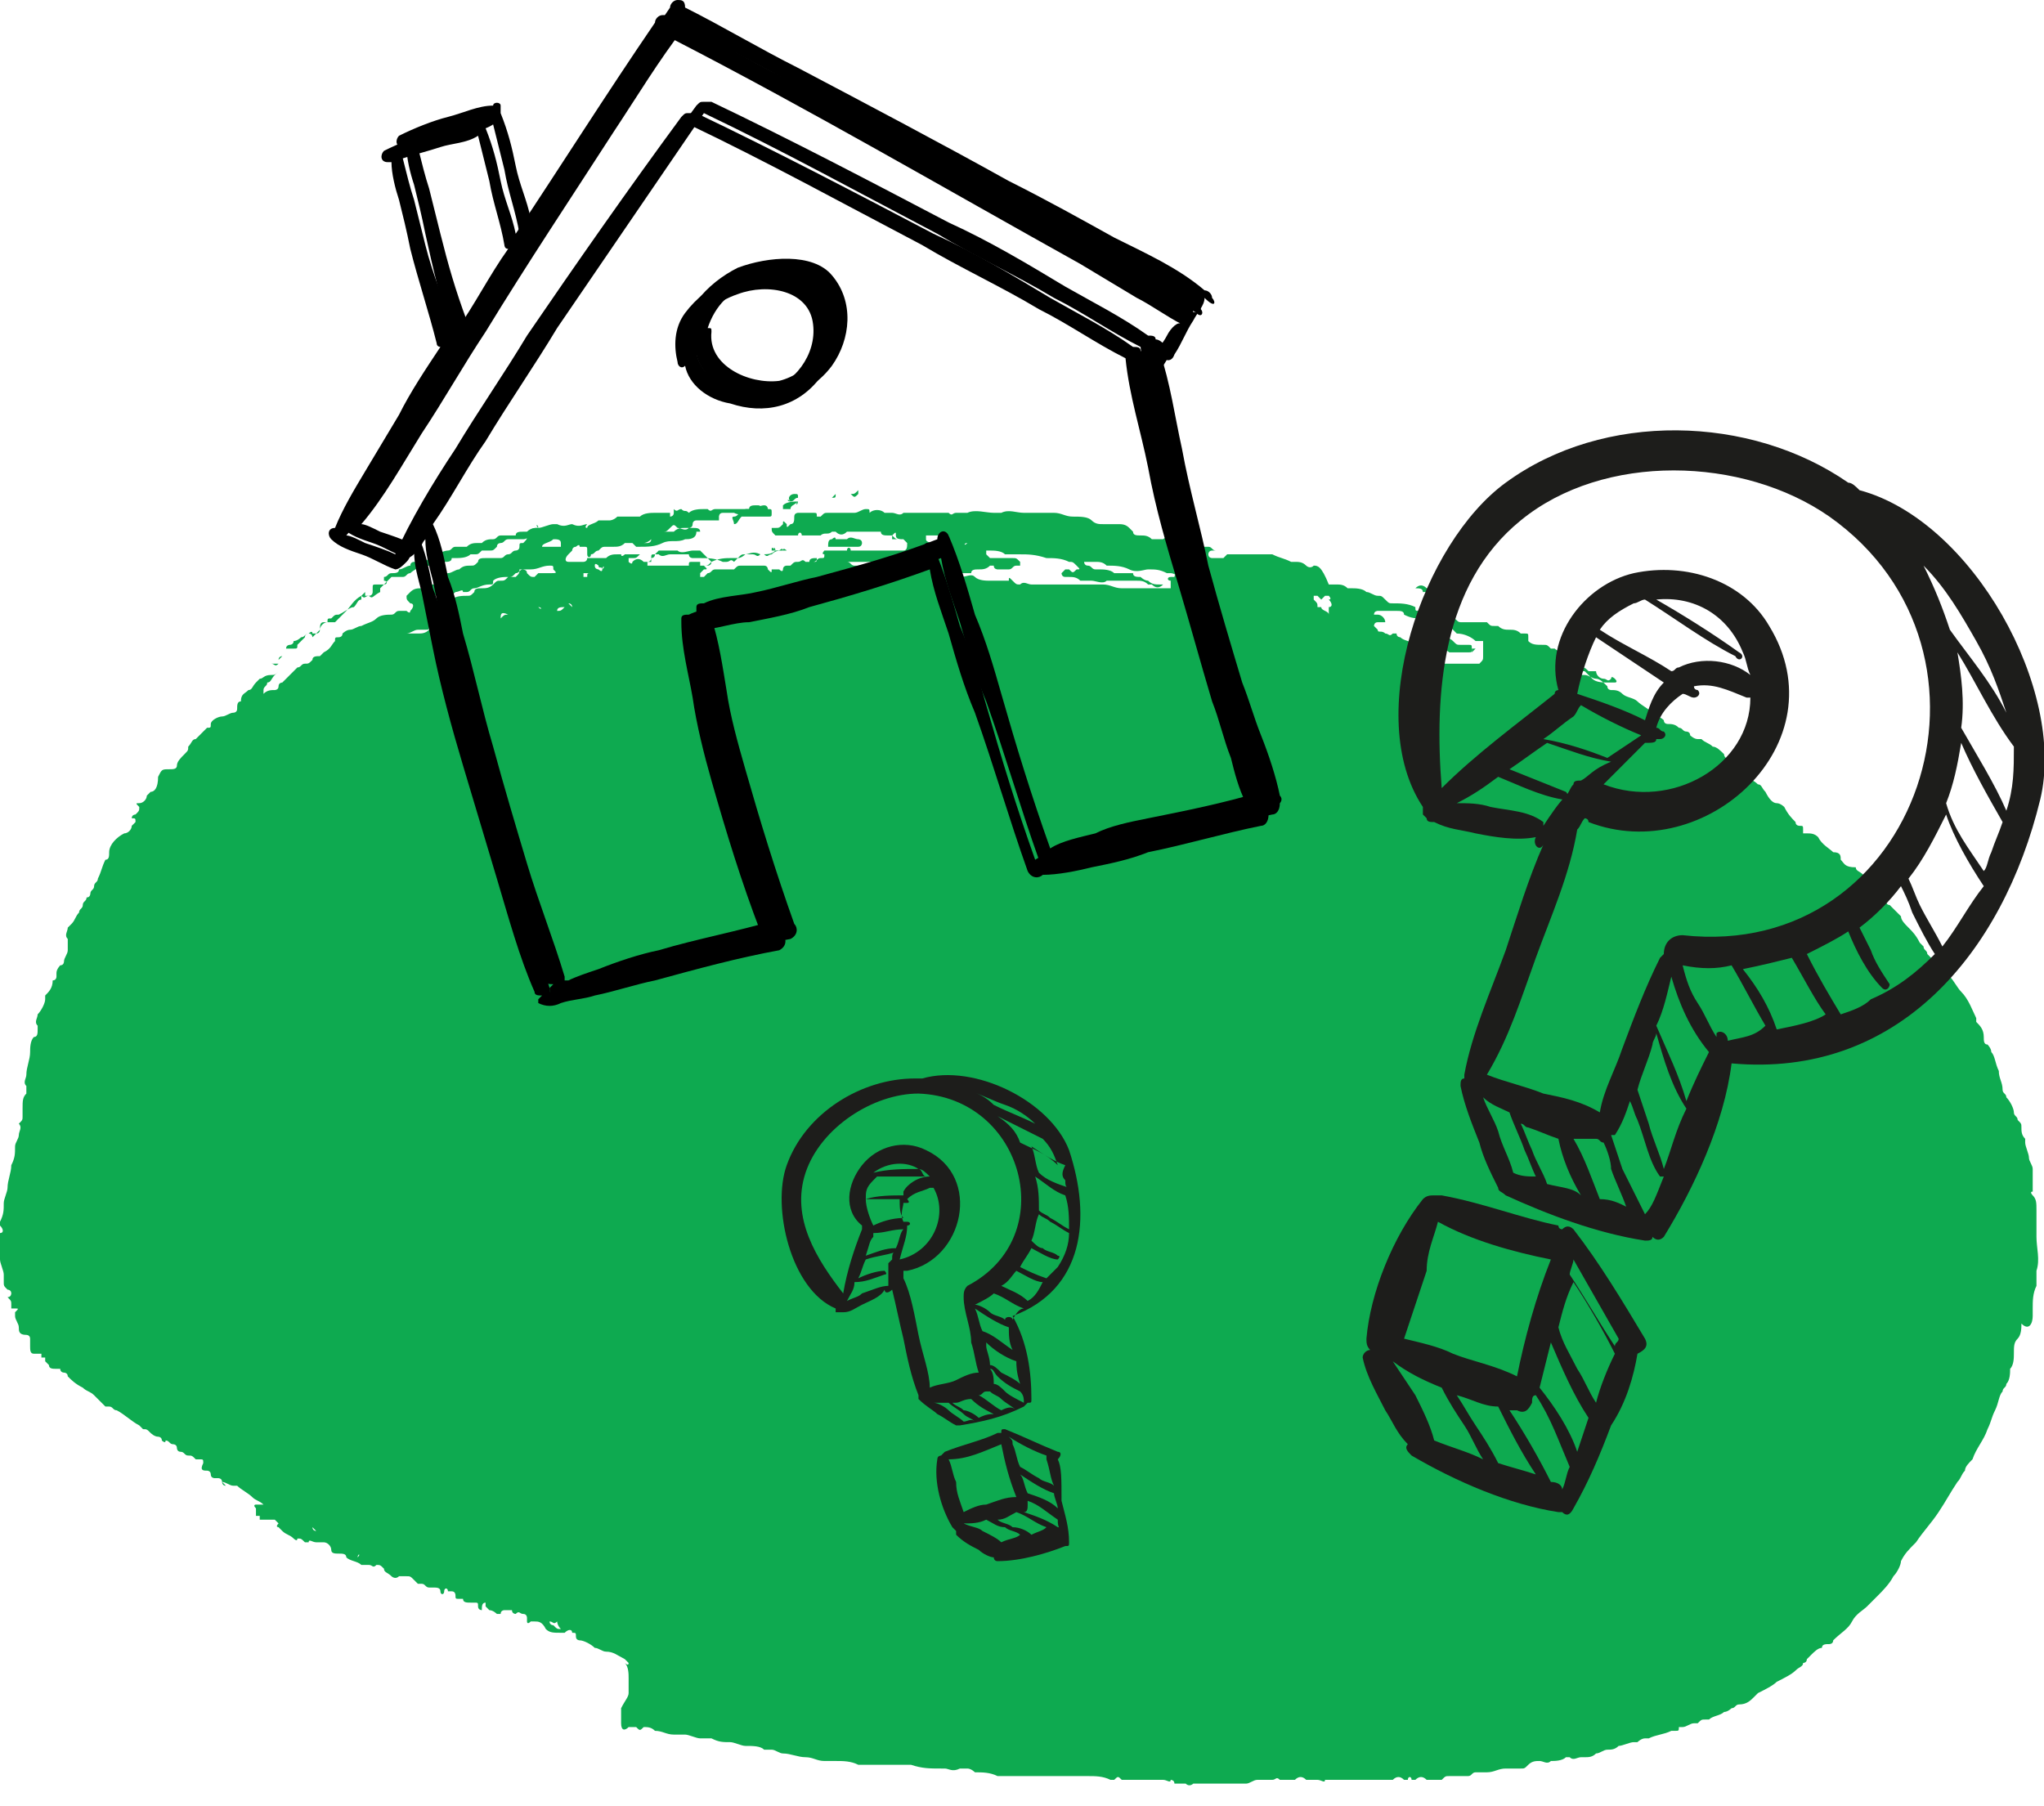 <svg xmlns="http://www.w3.org/2000/svg" width="86" height="76" viewBox="0 0 86 76" fill="none"><g clip-path="url(#clip0_18_125)"><path fill-rule="evenodd" clip-rule="evenodd" d="M85.525 55.374C85.525 55.215 85.525 55.056 85.525 55.056C85.525 54.739 85.525 54.422 85.683 54.104C85.683 53.946 85.683 53.946 85.683 53.787C85.683 53.628 85.683 53.628 85.683 53.47C85.842 52.994 85.683 52.518 85.683 52.042C85.683 51.724 85.683 51.566 85.683 51.248C85.683 51.09 85.683 50.931 85.683 50.931C85.683 50.614 85.683 50.455 85.525 50.297C85.525 50.297 85.367 50.138 85.525 50.138C85.525 49.979 85.525 49.979 85.525 49.821V49.662C85.525 49.503 85.525 49.344 85.525 49.186C85.525 49.027 85.367 48.868 85.367 48.71C85.367 48.551 85.208 48.234 85.208 48.075C85.208 48.075 85.208 48.075 85.208 47.916C85.05 47.758 85.05 47.599 85.05 47.441C85.05 47.282 85.05 47.282 84.891 47.123C84.891 46.965 84.733 46.965 84.733 46.806C84.733 46.647 84.575 46.33 84.416 46.171C84.416 46.013 84.258 46.013 84.258 45.854C84.258 45.537 84.099 45.378 84.099 45.061C83.941 44.743 83.941 44.426 83.783 44.267C83.783 44.109 83.624 43.95 83.624 43.95C83.466 43.95 83.466 43.791 83.466 43.633C83.466 43.315 83.308 43.157 83.149 42.998V42.839C82.991 42.522 82.832 42.046 82.516 41.729C82.357 41.57 82.199 41.253 82.04 41.094C82.04 41.094 81.882 40.935 81.724 40.935C81.724 40.935 81.565 40.935 81.565 40.777C81.565 40.618 81.407 40.459 81.249 40.301L81.09 40.142C81.09 39.983 80.932 39.983 80.932 39.825L80.773 39.666C80.615 39.349 80.457 39.19 80.298 39.031C80.14 38.873 79.982 38.714 79.982 38.555C79.823 38.397 79.665 38.238 79.506 38.079C79.348 38.079 79.348 37.921 79.348 37.762C79.348 37.603 79.19 37.445 79.031 37.286C78.873 37.127 78.715 36.969 78.398 36.81C78.239 36.651 78.081 36.651 78.081 36.493C77.606 36.493 77.606 36.334 77.448 36.175C77.448 36.017 77.448 35.858 77.131 35.858C76.972 35.699 76.656 35.541 76.497 35.223C76.339 35.065 76.18 35.065 76.022 35.065H75.864C75.864 35.065 75.864 35.065 75.864 34.906C75.864 34.747 75.864 34.747 75.705 34.747C75.705 34.747 75.547 34.747 75.547 34.589C75.389 34.43 75.23 34.271 75.072 33.954C75.072 33.954 74.913 33.795 74.755 33.795C74.597 33.795 74.438 33.637 74.28 33.319C74.121 33.161 74.121 33.002 73.963 33.002C73.805 32.843 73.488 32.685 73.33 32.685C73.171 32.685 73.171 32.526 73.171 32.526C73.013 32.367 73.013 32.209 72.855 32.209C72.696 32.209 72.696 32.05 72.696 32.05C72.696 31.892 72.538 31.892 72.538 31.733C72.379 31.574 72.221 31.416 72.063 31.416C71.904 31.257 71.746 31.257 71.588 31.098H71.429C71.271 31.098 71.112 30.939 71.112 30.939C71.112 30.781 70.954 30.781 70.954 30.781C70.796 30.781 70.796 30.622 70.637 30.622C70.479 30.463 70.32 30.463 70.162 30.463C70.162 30.463 70.004 30.463 70.004 30.305C69.845 30.146 69.687 30.146 69.528 29.988C69.37 29.829 69.053 29.67 68.895 29.512C68.737 29.353 68.42 29.353 68.261 29.194C68.103 29.035 67.945 29.035 67.786 29.035C67.786 29.035 67.628 29.035 67.628 28.877C67.47 28.718 67.311 28.559 67.153 28.559C66.995 28.559 66.836 28.401 66.678 28.401H66.519V28.242H66.678C66.678 28.242 66.678 28.242 66.836 28.401L66.995 28.559C67.153 28.718 67.47 28.718 67.628 28.718C67.786 28.718 67.786 28.718 67.945 28.718C67.945 28.718 68.103 28.718 67.945 28.559C67.945 28.559 67.786 28.401 67.786 28.559C67.628 28.718 67.628 28.559 67.47 28.559C67.311 28.559 67.153 28.401 67.153 28.242C67.153 28.242 67.153 28.242 66.995 28.242H66.836C66.678 28.084 66.678 28.084 66.519 28.084C66.519 28.084 66.519 28.084 66.519 27.925C66.361 27.766 66.361 27.766 66.203 27.608C65.886 27.449 65.569 27.449 65.411 27.29H65.252C65.094 27.132 65.094 27.132 64.936 27.132C64.619 27.132 64.46 27.132 64.302 26.973C64.302 26.973 64.302 26.973 64.302 26.814C64.302 26.656 64.302 26.656 64.144 26.656H63.985C63.827 26.497 63.669 26.497 63.51 26.497C63.352 26.497 63.193 26.497 63.035 26.338H62.877C62.718 26.338 62.718 26.338 62.56 26.18C62.401 26.18 62.401 26.18 62.243 26.18H62.085H61.926C61.768 26.18 61.61 26.18 61.451 26.18C61.293 26.18 61.293 26.021 61.134 26.021C60.818 25.704 60.501 25.704 60.184 25.862C60.026 25.862 60.026 25.862 59.867 25.862L59.709 25.704C59.551 25.704 59.551 25.704 59.551 25.545C59.234 25.386 58.917 25.386 58.6 25.386C58.442 25.386 58.442 25.386 58.284 25.228C58.125 25.069 58.125 25.069 57.967 25.069C57.809 25.069 57.65 24.91 57.492 24.91C57.333 24.752 57.017 24.752 56.858 24.752H56.7C56.541 24.593 56.383 24.593 56.225 24.593C56.066 24.593 56.066 24.593 55.908 24.593C55.591 23.8 55.433 23.8 55.274 23.8C55.116 23.958 54.958 23.8 54.958 23.8C54.799 23.641 54.641 23.641 54.483 23.641H54.324C54.007 23.482 53.849 23.482 53.532 23.324H53.374C53.215 23.324 53.057 23.324 52.74 23.324C52.582 23.324 52.424 23.324 52.265 23.324C52.107 23.324 52.107 23.324 51.948 23.324H51.79H51.632L51.473 23.482C51.315 23.482 51.157 23.482 50.998 23.482C50.998 23.482 50.84 23.482 50.84 23.324C50.84 23.324 50.84 23.165 50.998 23.165H51.157C50.998 23.165 50.998 23.006 50.84 23.006H50.681C50.523 23.006 50.365 23.006 50.206 22.848C50.048 22.848 49.889 22.689 49.573 22.689H49.414C49.256 22.689 49.098 22.53 48.939 22.689C48.781 22.689 48.623 22.689 48.464 22.689C48.306 22.53 48.147 22.53 47.989 22.53C47.831 22.53 47.672 22.53 47.672 22.372C47.672 22.372 47.672 22.372 47.514 22.213C47.355 22.054 47.197 22.054 47.039 22.054H46.88C46.722 22.054 46.722 22.054 46.563 22.054C46.563 22.054 46.563 22.054 46.405 22.054C46.247 22.054 46.088 22.054 45.93 21.896C45.772 21.737 45.455 21.737 45.138 21.737C44.821 21.737 44.663 21.578 44.346 21.578H44.188C43.871 21.578 43.396 21.578 43.079 21.578C42.762 21.578 42.446 21.42 42.129 21.578C42.129 21.578 42.129 21.578 41.971 21.578C41.971 21.578 41.971 21.578 41.812 21.578C41.495 21.578 41.02 21.42 40.703 21.578C40.545 21.578 40.545 21.578 40.387 21.578H40.228C40.07 21.578 40.07 21.737 39.912 21.578H39.753C39.595 21.578 39.437 21.578 39.278 21.578C39.12 21.578 38.803 21.578 38.645 21.578H38.486C38.328 21.578 38.169 21.578 38.011 21.578C37.853 21.737 37.694 21.578 37.536 21.578H37.377H37.219C37.061 21.42 36.744 21.42 36.586 21.578C36.586 21.42 36.586 21.42 36.427 21.42C36.269 21.42 36.111 21.578 35.952 21.578C35.952 21.578 35.952 21.578 35.794 21.578C35.635 21.578 35.477 21.578 35.319 21.578C35.16 21.578 35.16 21.578 35.002 21.578H34.843C34.685 21.578 34.685 21.578 34.527 21.737H34.368C34.368 21.578 34.368 21.578 34.21 21.578C34.052 21.578 33.893 21.578 33.576 21.578C33.576 21.578 33.418 21.578 33.418 21.737C33.418 21.896 33.418 22.054 33.26 22.054C33.101 22.213 33.101 22.213 33.101 22.054C32.943 21.896 32.943 21.896 32.943 22.054C32.785 22.213 32.785 22.213 32.626 22.213H32.468C32.468 22.372 32.468 22.372 32.626 22.53H32.785C32.943 22.53 32.943 22.53 32.943 22.53C33.101 22.53 33.26 22.53 33.418 22.53C33.418 22.53 33.418 22.53 33.576 22.53C33.576 22.372 33.735 22.372 33.735 22.53C33.893 22.53 33.893 22.53 34.052 22.53C34.21 22.53 34.21 22.53 34.368 22.53H34.527C34.685 22.372 34.843 22.53 35.002 22.372H35.16C35.319 22.53 35.477 22.53 35.635 22.372C35.794 22.372 36.111 22.372 36.427 22.372H36.586C36.744 22.372 36.902 22.372 36.902 22.372H37.061C37.061 22.53 37.219 22.53 37.377 22.53H37.536C37.694 22.689 37.694 22.689 37.853 22.689H38.011C38.011 22.689 38.011 22.689 38.169 22.848C38.169 23.006 38.169 23.165 38.011 23.165H37.853C37.694 23.165 37.536 23.165 37.377 23.165C37.061 23.165 36.902 23.165 36.586 23.165C36.427 23.165 36.269 23.165 36.111 23.165H35.952H35.794C35.794 23.006 35.635 23.006 35.635 23.165C35.477 23.165 35.477 23.165 35.319 23.165H35.16C35.002 23.165 34.843 23.165 34.843 23.165H34.685C34.685 23.165 34.527 23.324 34.685 23.324C34.685 23.482 34.685 23.482 34.527 23.482C34.368 23.482 34.368 23.641 34.21 23.641C34.052 23.641 34.052 23.641 33.893 23.641C33.735 23.482 33.735 23.641 33.576 23.641C33.418 23.641 33.418 23.641 33.26 23.8C33.26 23.8 33.26 23.8 33.101 23.8C33.101 23.8 32.943 23.8 32.943 23.958C32.943 23.958 32.943 24.117 32.785 23.958H32.626H32.468C32.468 24.117 32.468 24.117 32.309 23.958C32.309 23.958 32.309 23.8 32.151 23.8C31.993 23.8 31.676 23.8 31.517 23.8C31.359 23.8 31.359 23.8 31.359 23.8H31.201C31.042 23.8 31.042 23.8 30.884 23.958C30.726 23.958 30.726 23.958 30.567 23.958C30.567 23.958 30.567 23.958 30.409 23.958C30.25 23.958 30.25 23.958 30.092 23.958C29.934 23.958 29.934 24.117 29.775 24.117C29.775 24.117 29.775 24.117 29.617 24.276H29.459V24.117C29.459 24.117 29.459 24.117 29.617 23.958C29.775 23.958 29.775 23.958 29.617 23.8C29.775 23.8 29.775 23.8 29.934 23.641C30.25 23.482 30.567 23.482 30.726 23.482C30.884 23.482 31.042 23.482 31.042 23.482C31.201 23.482 31.359 23.324 31.359 23.324C31.517 23.324 31.676 23.165 31.993 23.324C32.309 23.324 32.468 23.324 32.626 23.165C32.626 23.165 32.626 23.165 32.785 23.165C32.785 23.165 32.943 23.006 32.943 23.165C32.943 23.006 33.101 23.165 33.101 23.165H33.26C33.101 23.165 33.101 23.165 32.943 23.165C32.785 23.165 32.626 23.165 32.468 23.324C32.309 23.324 32.309 23.482 32.151 23.324H31.993C31.834 23.482 31.834 23.324 31.676 23.324C31.517 23.324 31.517 23.324 31.359 23.324C31.201 23.324 31.201 23.324 31.042 23.482L30.884 23.641C30.726 23.482 30.726 23.641 30.567 23.641H30.409C30.092 23.482 29.775 23.482 29.459 23.482C29.3 23.482 29.142 23.482 29.142 23.482C29.142 23.482 28.983 23.482 28.983 23.324H28.825C28.667 23.324 28.667 23.324 28.508 23.324C28.35 23.324 28.35 23.324 28.192 23.324C28.033 23.324 27.875 23.482 27.716 23.324H27.558C27.4 23.324 27.4 23.324 27.4 23.482C27.4 23.641 27.4 23.641 27.4 23.641C27.4 23.641 27.241 23.641 27.083 23.641C26.924 23.482 26.766 23.482 26.608 23.641C26.608 23.8 26.449 23.641 26.449 23.641C26.449 23.641 26.449 23.641 26.449 23.482H26.608C26.766 23.482 26.766 23.482 26.924 23.324H26.766C26.608 23.324 26.608 23.324 26.449 23.324C26.291 23.324 26.291 23.324 26.291 23.324C26.291 23.324 26.133 23.482 26.133 23.324C26.133 23.324 26.133 23.324 25.974 23.324C25.816 23.324 25.657 23.324 25.499 23.482H25.341C25.182 23.482 25.182 23.482 25.024 23.482C25.024 23.482 24.866 23.482 24.707 23.482C24.707 23.641 24.549 23.641 24.549 23.641H24.39C24.232 23.641 24.074 23.641 23.915 23.641C23.757 23.641 23.757 23.482 23.915 23.324L24.074 23.165C24.074 23.165 24.074 23.006 24.232 23.006C24.232 23.006 24.39 22.848 24.39 23.006H24.549C24.707 23.006 24.707 23.006 24.707 23.165C24.707 23.165 24.707 23.165 24.707 23.324C24.707 23.482 24.866 23.482 24.866 23.324C25.024 23.324 25.024 23.165 25.182 23.165C25.341 23.006 25.341 23.006 25.499 23.006C25.657 23.006 25.657 23.006 25.816 23.006C25.974 23.006 26.133 23.006 26.291 22.848C26.449 22.848 26.449 22.848 26.608 22.848L26.766 23.006C26.766 23.006 26.766 23.006 26.924 23.006C27.241 23.006 27.558 23.006 27.875 22.848C28.192 22.689 28.508 22.848 28.825 22.689C28.983 22.689 29.3 22.689 29.3 22.372C29.3 22.372 29.3 22.372 29.459 22.372C29.459 22.213 29.3 22.213 29.142 22.213C28.983 22.213 28.983 22.213 28.825 22.213C28.667 22.213 28.508 22.213 28.35 22.372C28.192 22.372 28.033 22.372 27.875 22.372C28.033 22.372 28.033 22.372 28.192 22.213C28.35 22.054 28.35 22.054 28.508 22.213C28.667 22.213 28.825 22.372 28.983 22.213C28.983 22.213 29.142 22.213 29.142 22.054C29.142 21.896 29.3 21.896 29.3 21.896H29.459H29.617C29.775 21.896 29.775 21.896 29.934 21.896C30.092 21.896 30.092 21.896 30.25 21.896V21.737C30.25 21.737 30.25 21.578 30.409 21.578H30.567H30.726C30.726 21.578 30.726 21.578 30.884 21.578C31.201 21.737 31.359 21.578 31.676 21.578C31.834 21.578 31.993 21.578 32.151 21.578C32.151 21.578 32.309 21.578 32.309 21.42C32.309 21.42 32.309 21.261 32.151 21.261C31.993 21.261 31.676 21.42 31.517 21.42C31.517 21.42 31.517 21.42 31.359 21.42H31.201C31.042 21.42 30.884 21.42 30.884 21.42C30.726 21.42 30.567 21.42 30.567 21.42C30.567 21.42 30.567 21.42 30.409 21.42H30.25H30.092C29.934 21.42 29.934 21.578 29.775 21.42C29.775 21.42 29.775 21.42 29.617 21.42C29.459 21.42 29.142 21.42 28.983 21.578C28.825 21.42 28.825 21.578 28.667 21.42C28.508 21.42 28.508 21.578 28.35 21.42C28.35 21.42 28.35 21.42 28.35 21.578C28.35 21.737 28.192 21.737 28.192 21.737C28.192 21.737 28.192 21.737 28.192 21.578C28.033 21.578 27.875 21.578 27.875 21.578C27.716 21.578 27.716 21.578 27.558 21.578C27.4 21.578 27.083 21.578 26.924 21.737H26.766H26.608C26.449 21.737 26.449 21.737 26.291 21.737C26.133 21.737 26.133 21.737 25.974 21.737C25.816 21.896 25.657 21.896 25.657 21.896C25.499 21.896 25.341 21.896 25.182 21.896C25.024 22.054 24.707 22.054 24.707 22.213C24.549 22.213 24.707 22.054 24.707 22.054C24.549 22.054 24.39 22.213 24.074 22.054C23.915 22.054 23.757 22.213 23.44 22.054H23.282C23.123 22.054 22.807 22.213 22.648 22.213C22.49 22.213 22.331 22.213 22.173 22.372V22.53C22.173 22.689 22.173 22.689 22.015 22.848C21.856 22.848 21.856 22.848 21.856 23.006C21.856 23.165 21.698 23.165 21.698 23.165C21.54 23.165 21.54 23.324 21.381 23.324C21.223 23.324 21.223 23.482 21.064 23.482C21.064 23.482 21.064 23.482 20.906 23.482C20.748 23.482 20.748 23.482 20.589 23.482H20.431C20.273 23.482 20.114 23.482 20.114 23.641C19.956 23.8 19.956 23.8 19.797 23.8C19.639 23.8 19.481 23.8 19.322 23.958C19.164 23.958 19.006 24.117 18.847 24.117C18.847 24.117 18.689 24.117 18.689 24.276C18.689 24.434 18.53 24.434 18.53 24.434C18.372 24.593 18.372 24.593 18.214 24.593H18.055C18.055 24.752 17.897 24.752 17.738 24.752C17.58 24.752 17.422 24.752 17.263 24.91L17.105 25.069C17.105 25.228 17.105 25.228 17.263 25.386C17.422 25.386 17.422 25.545 17.263 25.704C17.263 25.862 17.105 25.704 17.105 25.704C16.947 25.704 16.947 25.704 16.788 25.704C16.63 25.704 16.63 25.862 16.471 25.862C16.313 25.862 15.996 25.862 15.838 26.021C15.68 26.18 15.521 26.18 15.204 26.338C15.046 26.338 14.888 26.497 14.729 26.497C14.571 26.497 14.412 26.656 14.412 26.656C14.412 26.814 14.254 26.814 14.254 26.814C14.096 26.814 14.096 26.814 14.096 26.973C13.937 27.132 13.937 27.29 13.621 27.449L13.462 27.608C13.304 27.608 13.146 27.608 13.146 27.766C12.987 27.925 12.987 27.925 12.829 27.925C12.67 27.925 12.67 28.084 12.512 28.084C12.354 28.242 12.195 28.401 12.037 28.559L11.878 28.718C11.878 28.718 11.72 28.718 11.72 28.877C11.72 29.035 11.562 29.035 11.562 29.035C11.403 29.035 11.245 29.035 11.086 29.194C11.086 29.194 11.086 29.194 11.086 29.035C11.086 28.877 11.245 28.877 11.245 28.718C11.403 28.718 11.403 28.559 11.562 28.401L11.72 28.242C11.562 28.401 11.562 28.401 11.403 28.401C11.086 28.401 11.086 28.559 10.928 28.559L10.77 28.718C10.611 28.877 10.611 29.035 10.453 29.035C10.295 29.194 10.136 29.194 10.136 29.512C9.978 29.512 9.978 29.67 9.978 29.829C9.978 29.988 9.82 29.988 9.82 29.988C9.661 29.988 9.503 30.146 9.344 30.146C9.186 30.146 8.869 30.305 8.869 30.463C8.869 30.622 8.869 30.622 8.711 30.622C8.552 30.781 8.552 30.781 8.394 30.939L8.236 31.098C8.077 31.098 8.077 31.257 7.919 31.416C7.919 31.574 7.919 31.574 7.761 31.733C7.602 31.892 7.444 32.05 7.444 32.209C7.444 32.367 7.285 32.367 7.127 32.367C6.81 32.367 6.81 32.367 6.652 32.685C6.652 33.161 6.494 33.319 6.335 33.319L6.177 33.478C6.177 33.637 6.018 33.795 5.86 33.795C5.702 33.795 5.702 33.795 5.86 33.954C5.86 34.113 5.86 34.113 5.702 34.271C5.702 34.271 5.543 34.271 5.543 34.43C5.702 34.43 5.702 34.43 5.702 34.589L5.543 34.747C5.543 34.906 5.385 35.065 5.227 35.065C4.91 35.223 4.593 35.541 4.593 35.858C4.593 36.017 4.593 36.175 4.435 36.175C4.276 36.493 4.276 36.651 4.118 36.969C4.118 37.127 3.959 37.127 3.959 37.286C3.959 37.445 3.801 37.445 3.801 37.603C3.801 37.603 3.801 37.762 3.643 37.762C3.643 37.921 3.484 37.921 3.484 38.079C3.484 38.238 3.326 38.238 3.326 38.397C3.168 38.555 3.168 38.714 3.009 38.873L2.851 39.031C2.851 39.19 2.692 39.349 2.851 39.507C2.851 39.666 2.851 39.825 2.851 39.983C2.851 40.142 2.692 40.301 2.692 40.459C2.692 40.459 2.692 40.618 2.534 40.618C2.534 40.618 2.376 40.777 2.376 40.935V41.094C2.376 41.094 2.376 41.253 2.217 41.253C2.217 41.57 2.059 41.729 1.901 41.887V42.046C1.901 42.205 1.742 42.522 1.584 42.681C1.584 42.839 1.425 42.998 1.584 43.157C1.584 43.157 1.584 43.157 1.584 43.315C1.584 43.474 1.584 43.633 1.425 43.633C1.267 43.791 1.267 44.109 1.267 44.267C1.267 44.585 1.109 44.902 1.109 45.219C1.109 45.378 0.95 45.537 1.109 45.695C1.109 45.854 1.109 45.854 1.109 46.013C0.95 46.171 0.95 46.33 0.95 46.647C0.95 46.806 0.95 46.806 0.95 46.965C0.95 47.123 0.95 47.123 0.792 47.282C0.95 47.441 0.792 47.599 0.792 47.758C0.792 47.916 0.634 48.075 0.634 48.234C0.634 48.551 0.634 48.71 0.475 49.027C0.475 49.344 0.317 49.662 0.317 49.979C0.317 50.138 0.158 50.455 0.158 50.614C0.158 50.931 0.158 51.09 -1.32173e-05 51.407V51.566C0.158 51.724 0.158 51.883 -1.32173e-05 51.883C-1.32173e-05 52.042 -0.158 52.042 -1.32173e-05 52.2V52.359C-1.32173e-05 52.518 -1.32173e-05 52.835 -1.32173e-05 52.994C-1.32173e-05 53.152 0.158 53.47 0.158 53.628C0.158 53.787 0.158 53.787 0.158 53.946C0.158 54.104 0.158 54.104 0.317 54.263C0.317 54.263 0.475 54.263 0.475 54.422C0.475 54.422 0.475 54.58 0.317 54.58C0.475 54.739 0.475 54.739 0.475 54.898V55.056C0.634 55.056 0.634 55.056 0.634 55.056C0.792 55.056 0.792 55.056 0.634 55.215V55.374C0.634 55.532 0.792 55.691 0.792 55.85C0.792 56.008 0.792 56.167 1.109 56.167C1.109 56.167 1.267 56.167 1.267 56.326C1.267 56.484 1.267 56.484 1.267 56.643C1.267 56.802 1.267 56.96 1.425 56.96H1.584C1.584 56.96 1.584 56.96 1.742 56.96C1.742 56.96 1.742 56.96 1.742 57.119C1.742 57.119 1.742 57.119 1.901 57.119C1.901 57.119 1.901 57.119 1.901 57.278L2.059 57.436C2.059 57.595 2.217 57.595 2.376 57.595H2.534C2.534 57.754 2.692 57.754 2.692 57.754C2.692 57.754 2.851 57.754 2.851 57.912C3.009 58.071 3.168 58.23 3.484 58.388C3.643 58.547 3.801 58.547 3.959 58.706C4.118 58.864 4.276 59.023 4.435 59.182C4.435 59.182 4.435 59.182 4.593 59.182C4.751 59.182 4.751 59.34 4.91 59.34C5.227 59.499 5.543 59.816 5.86 59.975L6.018 60.134C6.177 60.134 6.177 60.134 6.335 60.292C6.335 60.292 6.494 60.451 6.652 60.451C6.652 60.451 6.81 60.451 6.81 60.61C6.81 60.61 6.969 60.768 6.969 60.61C7.127 60.61 7.127 60.768 7.285 60.768C7.285 60.768 7.444 60.768 7.444 60.927C7.444 60.927 7.444 61.086 7.602 61.086C7.761 61.086 7.761 61.244 7.919 61.244C8.077 61.244 8.077 61.244 8.236 61.403H8.394C8.552 61.403 8.552 61.403 8.552 61.562C8.394 61.879 8.552 61.879 8.711 61.879C8.711 61.879 8.869 61.879 8.869 62.038C8.869 62.196 9.028 62.196 9.028 62.196C9.186 62.196 9.186 62.196 9.186 62.196C9.186 62.196 9.344 62.196 9.344 62.355C9.503 62.355 9.661 62.514 9.82 62.514C9.82 62.514 9.82 62.514 9.978 62.514C10.136 62.672 10.453 62.831 10.611 62.99C10.77 63.148 10.928 63.148 11.086 63.307C11.086 63.307 11.086 63.307 10.928 63.307H10.77C10.77 63.307 10.611 63.307 10.77 63.466V63.624V63.783C10.77 63.783 10.77 63.783 10.928 63.783C10.928 63.783 10.928 63.783 10.928 63.942C10.928 63.942 10.928 63.942 11.086 63.942C11.086 63.942 11.086 63.942 11.245 63.942C11.403 63.942 11.562 63.942 11.562 63.942L11.72 64.1C11.562 64.259 11.72 64.259 11.72 64.259L11.878 64.418C12.037 64.576 12.195 64.576 12.354 64.735C12.354 64.735 12.512 64.894 12.512 64.735C12.67 64.735 12.67 64.735 12.829 64.894H12.987C12.987 64.735 13.146 64.894 13.304 64.894C13.304 64.894 13.304 64.894 13.462 64.894H13.621C13.779 64.894 13.937 65.052 13.937 65.211C13.937 65.37 14.096 65.37 14.254 65.37C14.412 65.37 14.571 65.37 14.571 65.528C14.729 65.687 15.046 65.687 15.204 65.846C15.204 65.846 15.204 65.846 15.363 65.846C15.521 65.846 15.521 65.846 15.521 65.846C15.68 65.846 15.68 66.004 15.838 65.846C15.996 65.846 15.996 65.846 16.155 66.004C16.155 66.163 16.313 66.163 16.471 66.322C16.471 66.322 16.63 66.48 16.788 66.322H16.947H17.105C17.263 66.322 17.263 66.322 17.422 66.48L17.58 66.639H17.738C17.897 66.639 17.897 66.797 18.055 66.797C18.055 66.797 18.055 66.797 18.214 66.797C18.372 66.797 18.53 66.797 18.53 66.956C18.53 67.115 18.689 67.115 18.689 66.956C18.689 66.797 18.847 66.797 18.847 66.956C18.847 66.956 18.847 66.956 19.006 66.956C19.164 66.956 19.164 67.115 19.164 67.115C19.164 67.273 19.164 67.273 19.322 67.273H19.481C19.481 67.432 19.639 67.432 19.797 67.432C19.797 67.432 19.797 67.432 19.956 67.432C20.114 67.432 20.114 67.432 20.114 67.591C20.114 67.749 20.273 67.749 20.273 67.749C20.273 67.591 20.273 67.432 20.431 67.432H20.589H20.431V67.591L20.589 67.749C20.748 67.749 20.906 67.908 20.906 67.908H21.064C21.064 67.749 21.223 67.749 21.223 67.749C21.223 67.749 21.223 67.749 21.381 67.749C21.54 67.749 21.54 67.749 21.54 67.749C21.54 67.908 21.698 67.908 21.698 67.908C21.856 67.749 21.856 67.908 22.015 67.908C22.173 67.908 22.173 68.067 22.173 68.067C22.173 68.067 22.173 68.067 22.173 68.225C22.173 68.225 22.173 68.384 22.331 68.225C22.331 68.225 22.331 68.225 22.49 68.225C22.648 68.225 22.807 68.225 22.965 68.543H22.807C22.807 68.543 22.807 68.543 22.965 68.543C23.123 68.701 23.282 68.701 23.599 68.701C23.599 68.701 23.599 68.701 23.757 68.701C23.915 68.543 24.074 68.543 24.074 68.701C24.232 68.701 24.232 68.701 24.232 68.86C24.232 69.019 24.39 69.019 24.39 69.019C24.549 69.019 24.866 69.177 25.024 69.336C25.182 69.336 25.341 69.495 25.499 69.495C25.816 69.495 25.974 69.653 26.291 69.812L26.449 69.971C26.449 70.129 26.291 69.971 26.291 69.971C26.449 70.129 26.449 70.447 26.449 70.605C26.449 70.764 26.449 70.764 26.449 70.923C26.449 71.081 26.449 71.081 26.449 71.24C26.449 71.399 26.291 71.557 26.133 71.875C26.133 72.033 26.133 72.192 26.133 72.351C26.133 72.351 26.133 72.351 26.133 72.509C26.133 72.827 26.291 72.827 26.449 72.668C26.608 72.668 26.608 72.668 26.766 72.668C26.924 72.827 26.924 72.827 27.083 72.668C27.241 72.668 27.4 72.668 27.558 72.827C27.875 72.827 28.033 72.985 28.35 72.985C28.508 72.985 28.667 72.985 28.667 72.985H28.825C28.983 72.985 29.3 73.144 29.459 73.144C29.617 73.144 29.775 73.144 29.934 73.144C30.25 73.303 30.409 73.303 30.726 73.303C30.884 73.303 31.201 73.461 31.359 73.461C31.676 73.461 31.993 73.461 32.151 73.62C32.309 73.62 32.468 73.62 32.468 73.62C32.626 73.62 32.785 73.779 32.943 73.779C33.26 73.779 33.576 73.937 33.893 73.937C34.21 73.937 34.368 74.096 34.685 74.096C34.843 74.096 35.002 74.096 35.16 74.096C35.477 74.096 35.794 74.096 36.111 74.255C36.111 74.255 36.111 74.255 36.269 74.255C36.427 74.255 36.586 74.255 36.586 74.255H36.744C36.902 74.255 37.061 74.255 37.377 74.255C37.536 74.255 37.694 74.255 37.853 74.255C38.011 74.255 38.169 74.255 38.328 74.255C38.803 74.413 39.12 74.413 39.595 74.413H39.753C39.912 74.413 40.07 74.572 40.387 74.413C40.545 74.413 40.545 74.413 40.703 74.413C40.862 74.413 41.02 74.572 41.02 74.572C41.337 74.572 41.654 74.572 41.971 74.731H42.129C42.287 74.731 42.604 74.731 42.762 74.731C42.921 74.731 43.079 74.731 43.238 74.731C43.713 74.731 44.029 74.731 44.505 74.731H44.663H44.821H44.98C45.138 74.731 45.455 74.731 45.772 74.731C46.088 74.731 46.405 74.731 46.722 74.889C46.722 74.889 46.722 74.889 46.88 74.889C47.039 74.731 47.039 74.731 47.197 74.889H47.355C47.672 74.889 47.989 74.889 48.306 74.889C48.464 74.889 48.781 74.889 48.939 74.889C49.098 74.889 49.256 75.048 49.256 74.889C49.256 74.889 49.414 74.889 49.414 75.048C49.573 75.048 49.573 75.048 49.731 75.048H49.889C50.048 75.207 50.206 75.048 50.206 75.048C50.365 75.048 50.523 75.048 50.681 75.048C50.84 75.048 50.84 75.048 50.998 75.048C51.157 75.048 51.157 75.048 51.315 75.048H51.473C51.632 75.048 51.948 75.048 52.107 75.048C52.265 75.048 52.265 75.048 52.424 75.048C52.582 75.048 52.74 74.889 52.899 74.889C53.057 74.889 53.057 74.889 53.215 74.889C53.374 74.889 53.374 74.889 53.532 74.889C53.691 74.889 53.691 74.731 53.849 74.889H54.007C54.166 74.889 54.324 74.889 54.324 74.889H54.483C54.641 74.731 54.799 74.731 54.958 74.889C55.116 74.889 55.274 74.889 55.433 74.889C55.591 74.889 55.749 75.048 55.749 74.889C55.908 74.889 56.066 74.889 56.225 74.889C56.383 74.889 56.541 74.889 56.541 74.889H56.7C56.858 74.889 57.017 74.889 57.175 74.889C57.333 74.889 57.333 74.889 57.492 74.889H57.65C57.809 74.889 57.967 74.889 58.125 74.889C58.284 74.889 58.442 74.889 58.6 74.889C58.759 74.731 58.917 74.731 59.075 74.889H59.234C59.234 74.731 59.392 74.731 59.392 74.889H59.551C59.709 74.731 59.867 74.731 60.026 74.889C60.026 74.889 60.026 74.889 60.184 74.889C60.343 74.889 60.501 74.889 60.501 74.889H60.659C60.818 74.731 60.818 74.731 60.976 74.731C61.134 74.731 61.134 74.731 61.293 74.731C61.451 74.731 61.61 74.731 61.768 74.731C61.926 74.731 61.926 74.572 62.085 74.572H62.243C62.401 74.572 62.401 74.572 62.56 74.572C62.877 74.572 63.035 74.413 63.352 74.413C63.352 74.413 63.352 74.413 63.51 74.413C63.669 74.413 63.827 74.413 63.985 74.413C64.144 74.413 64.144 74.413 64.302 74.255C64.46 74.096 64.619 74.096 64.777 74.096C64.936 74.096 65.094 74.255 65.252 74.096C65.411 74.096 65.727 74.096 65.886 73.937H66.044C66.203 74.096 66.361 73.937 66.519 73.937H66.678C66.836 73.937 66.995 73.937 67.153 73.779C67.311 73.779 67.47 73.62 67.628 73.62C67.786 73.62 67.945 73.62 68.103 73.461C68.261 73.461 68.578 73.303 68.737 73.303H68.895C68.895 73.303 69.053 73.144 69.212 73.144C69.37 73.144 69.37 73.144 69.37 73.144C69.687 72.985 70.004 72.985 70.32 72.827H70.479C70.637 72.827 70.637 72.827 70.637 72.668C70.637 72.668 70.637 72.668 70.796 72.668C70.954 72.668 71.112 72.509 71.271 72.509H71.429C71.588 72.351 71.588 72.351 71.746 72.351C71.746 72.351 71.746 72.351 71.904 72.351C72.063 72.192 72.379 72.192 72.538 72.033C72.696 72.033 72.855 71.875 72.855 71.875C73.013 71.875 73.013 71.716 73.171 71.716C73.488 71.716 73.646 71.557 73.805 71.399L73.963 71.24C74.28 71.081 74.597 70.923 74.755 70.764C75.072 70.605 75.389 70.447 75.547 70.288C75.705 70.129 75.864 70.129 75.864 69.971C75.864 69.971 76.022 69.971 76.022 69.812L76.18 69.653C76.339 69.495 76.497 69.336 76.656 69.336C76.656 69.177 76.814 69.177 76.972 69.177C76.972 69.177 77.131 69.177 77.131 69.019C77.448 68.701 77.764 68.543 77.923 68.225C78.081 67.908 78.398 67.749 78.556 67.591C78.715 67.432 78.873 67.273 79.031 67.115C79.19 66.956 79.506 66.639 79.665 66.322C79.823 66.163 79.982 65.846 79.982 65.687C80.14 65.37 80.298 65.211 80.615 64.894C80.932 64.418 81.249 64.1 81.565 63.624C81.882 63.148 82.04 62.831 82.357 62.355C82.516 62.196 82.516 62.038 82.674 61.879C82.674 61.72 82.832 61.562 82.991 61.403C83.149 60.927 83.466 60.61 83.624 60.134C83.783 59.816 83.783 59.658 83.941 59.34C84.099 59.023 84.099 58.706 84.258 58.547C84.258 58.388 84.416 58.388 84.416 58.23C84.575 58.071 84.575 57.754 84.575 57.595C84.733 57.436 84.733 57.119 84.733 56.96C84.733 56.643 84.733 56.484 84.891 56.326C85.05 56.167 85.05 55.85 85.05 55.691C85.367 56.008 85.525 55.691 85.525 55.374ZM23.282 22.689C23.44 22.689 23.599 22.689 23.599 22.848C23.599 22.848 23.599 22.848 23.599 23.006C23.282 23.006 23.123 23.006 22.807 23.006C22.807 22.848 23.123 22.848 23.282 22.689ZM18.214 25.069C18.372 25.069 18.372 24.91 18.53 25.069V25.228H18.372C18.214 25.228 18.214 25.228 18.214 25.069C18.214 25.228 18.055 25.228 18.214 25.069ZM18.847 26.18C18.847 26.338 18.689 26.338 18.53 26.338C18.372 26.338 18.214 26.338 18.055 26.497C17.897 26.656 17.738 26.656 17.58 26.656C17.422 26.656 17.263 26.656 17.263 26.656H17.105C17.263 26.656 17.422 26.497 17.58 26.497H17.738H17.897C18.055 26.497 18.055 26.497 18.055 26.338L18.214 26.18H18.372C18.53 26.021 18.689 26.021 18.847 26.18C18.689 26.021 18.847 26.021 18.847 26.18C18.847 26.021 18.847 26.18 18.847 26.18ZM19.006 26.18C19.006 26.021 19.006 26.021 19.164 26.021C19.164 26.18 19.006 26.18 19.006 26.18ZM13.304 64.418C13.304 64.418 13.146 64.418 13.146 64.259C13.146 64.259 13.146 64.259 13.304 64.418ZM21.064 26.021C21.064 25.862 21.064 25.704 21.381 25.862C21.223 25.862 21.223 25.862 21.064 26.021ZM22.015 25.704C21.856 25.704 21.856 25.704 21.698 25.704C21.856 25.704 21.856 25.704 22.015 25.704ZM15.046 65.528C15.046 65.37 15.046 65.37 15.046 65.528C15.046 65.37 15.204 65.37 15.046 65.528C15.204 65.528 15.204 65.528 15.204 65.687C15.204 65.528 15.204 65.528 15.046 65.528ZM22.648 25.545C22.807 25.545 22.807 25.704 22.648 25.545C22.648 25.704 22.648 25.704 22.648 25.704C22.648 25.704 22.648 25.704 22.648 25.545ZM23.123 24.117C22.965 24.117 22.965 24.117 22.807 24.117C22.648 24.117 22.648 24.117 22.648 24.117L22.49 24.276C22.331 24.276 22.331 24.276 22.173 24.117C22.173 23.958 22.015 23.958 21.856 23.958C21.856 24.117 21.856 24.117 21.698 24.276H21.54H21.381C21.223 24.434 21.223 24.434 21.064 24.434C20.906 24.434 20.906 24.434 20.748 24.593C20.589 24.752 20.431 24.752 20.273 24.752C20.114 24.752 19.956 24.752 19.956 24.91C19.797 25.069 19.797 25.069 19.639 25.069C19.481 25.069 19.164 25.069 19.006 25.228C18.847 25.228 18.689 25.228 18.689 25.386C18.689 25.386 18.689 25.386 18.53 25.386V25.228L18.689 25.069C18.847 25.069 19.006 25.069 19.164 24.91C19.322 24.91 19.481 24.752 19.481 24.91H19.639C19.797 24.91 19.797 24.752 19.956 24.752C20.114 24.752 20.273 24.593 20.589 24.593C20.748 24.593 20.748 24.593 20.748 24.434C20.906 24.276 21.223 24.276 21.381 24.276C21.54 24.276 21.54 24.276 21.698 24.117C21.856 24.117 21.856 23.958 22.015 23.958C22.015 23.958 22.015 23.958 22.173 23.958H22.331C22.648 23.958 22.807 23.8 23.123 23.8C23.282 23.8 23.282 23.8 23.282 23.958C23.44 24.117 23.44 24.117 23.123 24.117ZM23.757 25.545C23.757 25.545 23.599 25.704 23.757 25.545C23.599 25.704 23.599 25.704 23.44 25.704C23.44 25.545 23.599 25.545 23.757 25.545ZM24.074 25.545C23.915 25.545 23.915 25.545 24.074 25.545C23.915 25.545 23.915 25.545 24.074 25.545C23.915 25.386 23.915 25.386 23.915 25.386C23.915 25.386 24.074 25.386 24.074 25.545ZM24.707 24.276C24.549 24.276 24.549 24.276 24.549 24.276V24.117C24.707 24.117 24.707 24.117 24.866 24.117C24.707 24.117 24.707 24.117 24.707 24.276ZM25.341 23.958C25.341 24.117 25.182 23.958 25.182 23.958C25.182 23.958 25.024 23.958 25.024 23.8C25.024 23.641 25.182 23.8 25.182 23.8C25.182 23.958 25.341 23.8 25.341 23.958C25.341 23.8 25.499 23.8 25.341 23.958C25.499 23.958 25.499 23.958 25.341 23.958ZM26.449 23.8C26.449 23.641 26.449 23.641 26.449 23.8C26.608 23.8 26.608 23.8 26.449 23.8ZM27.241 22.848H27.083C27.083 22.848 27.241 22.848 27.4 22.689C27.4 22.848 27.241 22.848 27.241 22.848ZM29.934 23.641C29.934 23.8 29.775 23.8 29.775 23.8C29.775 23.8 29.775 23.8 29.617 23.8H29.459C29.459 23.8 29.459 23.8 29.459 23.641C29.3 23.641 29.3 23.641 29.142 23.641C28.983 23.641 28.983 23.641 28.983 23.8C28.825 23.8 28.667 23.8 28.508 23.8C28.35 23.8 28.192 23.8 28.033 23.8H27.875C27.875 23.8 27.716 23.8 27.558 23.8C27.4 23.8 27.4 23.8 27.4 23.8H27.241C27.241 23.8 27.241 23.8 27.241 23.641C27.241 23.641 27.4 23.641 27.4 23.482C27.4 23.482 27.558 23.482 27.558 23.324L27.716 23.165C27.875 23.165 27.875 23.165 27.875 23.165C28.033 23.165 28.033 23.165 28.192 23.165H28.35H28.508C28.667 23.324 28.983 23.165 29.142 23.165H29.3H29.459C29.775 23.482 29.775 23.482 29.934 23.641C29.934 23.482 29.934 23.641 29.934 23.641ZM37.536 22.53C37.694 22.372 37.694 22.372 37.694 22.53C37.694 22.689 37.853 22.689 38.011 22.689C38.169 22.689 38.328 22.689 38.486 22.689C38.328 22.689 38.169 22.689 38.011 22.689C37.853 22.689 37.853 22.689 37.694 22.689H37.536C37.536 22.689 37.536 22.689 37.536 22.53ZM35.002 22.689C35.002 22.689 35.16 22.53 35.16 22.689C35.16 22.689 35.319 22.689 35.477 22.689C35.477 22.689 35.477 22.689 35.635 22.689C35.794 22.53 35.952 22.689 36.111 22.689C36.111 22.689 36.269 22.689 36.269 22.848C36.269 22.848 36.269 23.006 36.111 23.006C35.952 23.006 35.952 23.006 35.794 23.006C35.635 23.006 35.319 23.006 35.16 23.006C35.16 23.006 35.16 23.006 35.002 23.006C34.843 23.006 34.843 23.006 34.843 23.006C34.843 22.848 34.843 22.689 35.002 22.689ZM34.368 23.482C34.368 23.641 34.368 23.641 34.21 23.641C34.21 23.641 34.21 23.641 34.052 23.641C34.052 23.482 34.21 23.482 34.368 23.482ZM23.599 68.543C23.44 68.543 23.44 68.543 23.282 68.384C23.282 68.384 23.123 68.384 23.123 68.225C23.282 68.225 23.282 68.384 23.44 68.225C23.44 68.225 23.44 68.384 23.599 68.543C23.599 68.384 23.599 68.384 23.599 68.543ZM38.645 23.8C38.486 23.8 38.328 23.8 38.169 23.958C38.011 23.958 38.011 24.117 37.853 23.958C37.853 23.958 37.853 23.958 37.694 23.958C37.536 23.958 37.536 23.958 37.377 24.117C37.377 24.117 37.377 24.276 37.219 24.276C37.219 24.276 37.219 24.276 37.061 24.276C37.219 23.8 37.219 23.8 37.061 23.8C36.902 23.8 36.902 23.8 36.744 23.8C36.586 23.8 36.427 23.8 36.269 23.8C36.111 23.8 36.111 23.8 35.952 23.8C35.794 23.8 35.794 23.641 35.635 23.641C35.477 23.641 35.477 23.641 35.319 23.641C35.477 23.641 35.635 23.641 35.635 23.641C35.635 23.641 35.635 23.641 35.794 23.641C35.952 23.641 35.952 23.641 36.111 23.641C36.269 23.641 36.427 23.641 36.586 23.641C36.586 23.641 36.586 23.641 36.744 23.641C36.902 23.641 37.061 23.641 37.219 23.641C37.377 23.641 37.536 23.641 37.536 23.641C37.694 23.641 37.853 23.641 38.011 23.641C38.328 23.641 38.486 23.641 38.645 23.8C38.645 23.641 38.645 23.641 38.645 23.8C38.645 23.641 38.645 23.641 38.645 23.8ZM40.703 22.848C40.862 22.848 40.862 22.848 41.02 22.848H41.179C41.179 22.848 41.179 22.848 41.02 22.848C40.862 22.848 40.862 22.848 40.703 22.848C40.703 23.006 40.703 23.006 40.703 22.848C40.545 23.006 40.545 22.848 40.703 22.848C40.545 22.848 40.703 22.848 40.703 22.848ZM39.753 22.848C39.595 22.848 39.595 22.848 39.437 22.848C39.278 22.848 38.961 22.848 38.961 22.689V22.53C39.278 22.53 39.437 22.53 39.753 22.53H39.912C39.912 22.848 39.753 22.848 39.753 22.848ZM49.414 24.276H49.256C49.098 24.276 49.098 24.434 49.256 24.434V24.593C49.256 24.752 49.256 24.752 49.256 24.752H49.098H48.939H48.781C48.464 24.752 48.306 24.752 47.989 24.752H47.831C47.672 24.752 47.514 24.752 47.355 24.752H47.197C46.88 24.752 46.722 24.593 46.405 24.593C46.247 24.593 46.088 24.593 45.93 24.593C45.772 24.593 45.613 24.593 45.455 24.593C45.138 24.593 44.98 24.593 44.663 24.593C44.505 24.593 44.505 24.593 44.346 24.593H44.188C44.029 24.593 43.713 24.593 43.554 24.593H43.396C43.238 24.593 43.079 24.434 42.921 24.593C42.762 24.593 42.762 24.593 42.604 24.434C42.446 24.276 42.446 24.276 42.446 24.434C42.287 24.434 42.287 24.434 42.129 24.434C41.971 24.434 41.812 24.434 41.812 24.434H41.654C41.495 24.434 41.179 24.434 41.02 24.276C40.862 24.117 40.703 24.276 40.387 24.276C40.228 24.276 40.07 24.276 39.912 24.117C40.07 24.117 40.07 24.117 40.228 24.117C40.387 24.117 40.387 24.117 40.545 24.117C40.545 24.117 40.545 24.117 40.703 24.117H40.862C40.862 23.958 41.02 23.958 41.179 23.958C41.337 23.958 41.495 23.958 41.654 23.8H41.812C41.812 23.958 41.971 23.958 41.971 23.958C42.129 23.958 42.129 23.958 42.287 23.958H42.446C42.604 23.958 42.604 23.8 42.762 23.8H42.921V23.641C42.762 23.482 42.762 23.482 42.604 23.482C42.446 23.482 42.287 23.482 42.129 23.482C41.971 23.482 41.971 23.482 41.812 23.482C41.812 23.482 41.812 23.482 41.654 23.482C41.654 23.482 41.654 23.482 41.495 23.324V23.165H41.654C41.812 23.165 42.129 23.165 42.287 23.324C42.446 23.324 42.446 23.324 42.604 23.324C42.604 23.324 42.762 23.324 42.921 23.324C43.238 23.324 43.554 23.324 44.029 23.482C44.346 23.482 44.663 23.482 44.98 23.641C45.138 23.641 45.138 23.641 45.297 23.8C45.455 23.958 45.455 23.958 45.297 23.958C45.138 24.117 45.138 24.117 44.98 23.958H44.821L44.663 24.117C44.663 24.117 44.663 24.276 44.821 24.276H44.98C45.138 24.276 45.297 24.276 45.455 24.434H45.613C45.772 24.434 45.772 24.434 45.93 24.434C46.088 24.434 46.405 24.593 46.563 24.434C46.563 24.434 46.722 24.434 46.88 24.434H47.039C47.197 24.434 47.355 24.434 47.355 24.434H47.514C47.672 24.434 47.672 24.434 47.831 24.434C47.989 24.434 48.147 24.434 48.306 24.593H48.464C48.623 24.752 48.781 24.752 48.939 24.593H48.781C48.623 24.593 48.464 24.593 48.306 24.434C48.147 24.434 47.989 24.276 47.989 24.276C47.831 24.276 47.672 24.276 47.672 24.117C47.672 24.117 47.672 24.117 47.514 24.117C47.355 24.117 47.197 24.117 47.039 24.117H46.88C46.722 23.958 46.405 23.958 46.247 23.958H46.088C45.93 23.958 45.93 23.8 45.772 23.8C45.613 23.8 45.613 23.641 45.613 23.641C45.772 23.641 45.93 23.641 46.088 23.641C46.247 23.641 46.405 23.641 46.563 23.8C46.88 23.8 47.197 23.8 47.514 23.958C47.831 24.117 48.147 23.958 48.306 23.958C48.623 23.958 48.781 23.958 49.098 24.117H49.256C49.414 24.117 49.573 24.276 49.731 24.276C49.889 24.276 49.889 24.276 49.889 24.434C49.573 24.117 49.414 24.117 49.414 24.276ZM55.908 25.545C55.908 25.704 55.908 25.704 55.908 25.862C55.908 25.704 55.591 25.704 55.591 25.545C55.591 25.545 55.591 25.545 55.433 25.545C55.433 25.386 55.433 25.386 55.274 25.228C55.274 25.228 55.274 25.228 55.274 25.069C55.274 25.069 55.274 25.069 55.433 25.069L55.591 25.228L55.749 25.069H55.908C55.908 25.069 56.066 25.228 55.908 25.228C56.066 25.386 56.066 25.545 55.908 25.545ZM62.401 27.29C62.401 27.449 62.401 27.449 62.401 27.608C62.401 27.766 62.401 27.766 62.243 27.925H62.085C61.926 27.925 61.768 27.925 61.61 27.925H61.451C61.293 27.925 61.293 27.925 61.134 27.925C60.976 27.925 60.976 27.925 60.818 27.925C60.659 27.925 60.659 27.925 60.659 27.766C60.659 27.608 60.659 27.608 60.659 27.608C60.659 27.608 60.659 27.608 60.659 27.449C60.659 27.449 60.659 27.449 60.818 27.449C60.818 27.29 60.976 27.449 60.976 27.449C61.134 27.449 61.293 27.449 61.451 27.449C61.61 27.449 61.61 27.449 61.61 27.449C61.61 27.449 61.61 27.449 61.768 27.449C61.926 27.449 61.926 27.449 61.926 27.29C61.926 27.132 61.926 27.132 61.768 27.132C61.61 27.132 61.61 27.132 61.451 27.132C61.293 27.132 61.293 27.132 61.134 26.973C60.976 26.814 60.818 26.814 60.659 26.973C60.501 26.973 60.501 26.973 60.343 27.132C60.184 27.132 60.184 27.132 60.026 27.132C59.867 27.132 59.867 26.973 59.709 27.132H59.551C59.392 26.973 59.075 26.973 58.917 26.814C58.917 26.814 58.759 26.814 58.759 26.656H58.6C58.442 26.814 58.442 26.656 58.284 26.656C58.125 26.497 57.967 26.656 57.967 26.497L57.809 26.338C57.809 26.338 57.809 26.18 57.967 26.18C58.125 26.18 58.125 26.18 58.284 26.18C58.284 26.021 58.125 25.862 57.967 25.862H57.809C57.809 25.704 57.967 25.704 57.967 25.704C58.284 25.704 58.6 25.704 58.759 25.704C58.917 25.704 59.075 25.704 59.075 25.862C59.392 26.021 59.551 26.021 59.867 26.021C60.184 26.18 60.501 26.18 60.818 26.338C60.976 26.338 60.976 26.338 61.134 26.497L61.293 26.656C61.61 26.656 61.926 26.814 62.085 26.973C62.085 26.973 62.085 26.973 62.243 26.973H62.401C62.401 27.132 62.401 27.132 62.401 27.29Z" fill="#0EAA50"></path><path fill-rule="evenodd" clip-rule="evenodd" d="M22.648 22.213C22.49 22.213 22.49 22.213 22.648 22.213C22.49 22.372 22.49 22.53 22.49 22.53C22.331 22.53 22.173 22.689 22.015 22.689H21.856H21.698C21.54 22.689 21.54 22.689 21.381 22.689C21.223 22.689 21.223 22.848 21.064 22.848C21.064 22.848 20.906 22.848 20.906 23.006C20.748 23.165 20.748 23.165 20.589 23.165H20.431C20.431 23.165 20.431 23.165 20.273 23.165C20.114 23.324 20.114 23.324 19.956 23.324C19.956 23.324 19.956 23.324 19.797 23.324C19.639 23.482 19.322 23.482 19.164 23.482H19.006C19.006 23.641 18.847 23.641 18.689 23.641C18.689 23.641 18.689 23.641 18.53 23.641H18.372C18.214 23.641 18.214 23.8 18.055 23.8C17.897 23.8 17.897 23.958 17.738 23.8H17.58C17.58 23.958 17.422 23.958 17.263 24.117C17.105 24.117 17.105 24.276 16.947 24.276C16.788 24.276 16.788 24.276 16.63 24.276C16.63 24.276 16.63 24.276 16.471 24.276C16.313 24.434 16.155 24.593 15.996 24.752V24.593H16.155C16.313 24.593 16.313 24.434 16.155 24.434C16.155 24.434 16.155 24.434 16.155 24.276C16.313 24.276 16.313 24.117 16.471 24.117C16.63 24.117 16.788 24.117 16.788 23.958C16.947 23.958 17.105 23.8 17.263 23.8C17.263 23.641 17.422 23.641 17.422 23.641H17.58H17.738C17.897 23.641 17.897 23.641 18.055 23.482C18.055 23.482 18.055 23.324 18.214 23.324C18.372 23.324 18.689 23.165 18.847 23.165C19.006 23.165 19.006 23.006 19.164 23.006C19.322 23.006 19.322 23.006 19.481 23.006H19.639C19.797 22.848 19.956 22.848 20.114 22.848H20.273C20.431 22.689 20.589 22.689 20.748 22.689C20.906 22.689 20.906 22.53 21.064 22.53H21.223H21.381H21.54C21.54 22.53 21.54 22.53 21.698 22.53C21.698 22.372 21.856 22.372 22.015 22.372C22.173 22.372 22.173 22.372 22.173 22.372H22.331C22.331 22.213 22.49 22.213 22.648 22.213C22.49 22.054 22.648 22.054 22.648 22.213Z" fill="#0EAA50"></path><path fill-rule="evenodd" clip-rule="evenodd" d="M15.521 25.069C15.363 25.069 15.363 25.228 15.204 25.069C15.204 25.228 15.204 25.228 15.204 25.228C15.046 25.228 15.046 25.386 14.888 25.545C14.729 25.545 14.571 25.704 14.254 25.862C14.096 25.862 14.096 25.862 13.937 26.021C13.779 26.021 13.779 26.021 13.779 26.18C13.779 26.18 13.779 26.18 13.621 26.18C13.462 26.18 13.462 26.338 13.462 26.497C13.462 26.497 13.462 26.656 13.304 26.656L13.146 26.814C13.146 26.814 13.146 26.656 12.987 26.656C12.987 26.656 12.829 26.656 12.829 26.814L12.67 26.973L12.512 27.132C12.512 27.29 12.512 27.29 12.354 27.29H12.195C12.195 27.29 12.195 27.29 12.037 27.29H11.878C11.878 27.29 11.878 27.29 12.037 27.29C12.037 27.132 12.195 27.132 12.195 27.132C12.195 27.132 12.354 27.132 12.354 26.973C12.512 26.973 12.67 26.814 12.67 26.814C12.829 26.814 12.829 26.656 12.987 26.656C12.987 26.656 13.146 26.497 13.146 26.656H13.304L13.462 26.497C13.462 26.338 13.621 26.18 13.779 26.18H13.937H14.096C14.254 26.021 14.412 25.862 14.571 25.704C14.729 25.545 14.888 25.228 15.204 25.069L15.363 24.91C15.363 24.91 15.363 24.91 15.363 25.069C15.363 25.069 15.363 25.069 15.521 25.069C15.521 24.91 15.521 24.91 15.521 25.069Z" fill="#0EAA50"></path><path fill-rule="evenodd" clip-rule="evenodd" d="M30.884 22.054C30.884 21.896 30.726 21.737 30.884 21.737C31.042 21.737 31.042 21.578 31.201 21.578C31.359 21.578 31.359 21.42 31.359 21.42H31.517C31.517 21.261 31.676 21.261 31.834 21.261C31.993 21.261 31.993 21.261 31.993 21.42C32.151 21.42 32.151 21.42 32.309 21.42C32.468 21.42 32.468 21.42 32.468 21.578C32.468 21.737 32.468 21.737 32.309 21.737C32.151 21.737 32.151 21.737 31.993 21.737C31.676 21.737 31.517 21.737 31.201 21.737C31.042 21.896 31.042 22.054 30.884 22.054Z" fill="#0EAA50"></path><path fill-rule="evenodd" clip-rule="evenodd" d="M33.576 21.102C33.576 21.261 33.576 21.261 33.576 21.102C33.576 21.261 33.418 21.261 33.576 21.102C33.418 21.261 33.26 21.261 33.26 21.42C33.26 21.42 33.26 21.42 33.101 21.42H32.943C32.943 21.42 32.943 21.42 32.943 21.261C33.101 21.102 33.418 21.102 33.576 21.102Z" fill="#0EAA50"></path><path fill-rule="evenodd" clip-rule="evenodd" d="M15.521 25.069C15.68 25.069 15.68 24.91 15.68 24.91V24.752C15.68 24.593 15.68 24.593 15.838 24.593C15.838 24.593 15.838 24.593 15.996 24.593C15.996 24.593 15.996 24.593 15.996 24.752V24.91C15.68 25.069 15.68 25.228 15.521 25.069C15.521 25.228 15.521 25.069 15.521 25.069Z" fill="#0EAA50"></path><path fill-rule="evenodd" clip-rule="evenodd" d="M33.26 21.102C33.101 21.102 33.101 20.944 33.26 21.102C33.101 20.944 33.26 20.785 33.418 20.785C33.576 20.785 33.576 20.785 33.576 20.944C33.418 20.944 33.418 21.102 33.26 21.102Z" fill="#0EAA50"></path><path fill-rule="evenodd" clip-rule="evenodd" d="M59.551 24.752C59.709 24.593 59.867 24.593 60.026 24.752C60.026 24.752 60.184 24.752 60.026 24.91H59.867C59.867 24.752 59.709 24.752 59.551 24.752Z" fill="#0EAA50"></path><path fill-rule="evenodd" clip-rule="evenodd" d="M35.794 20.785C35.952 20.785 35.952 20.785 36.111 20.626C36.111 20.785 36.111 20.785 36.111 20.785C35.952 20.944 35.952 20.944 35.794 20.785Z" fill="#0EAA50"></path><path fill-rule="evenodd" clip-rule="evenodd" d="M11.878 27.608L11.72 27.766C11.72 27.608 11.878 27.608 11.878 27.608Z" fill="#0EAA50"></path><path fill-rule="evenodd" clip-rule="evenodd" d="M25.657 22.53C25.657 22.689 25.499 22.689 25.657 22.53C25.499 22.689 25.499 22.689 25.341 22.689C25.341 22.689 25.341 22.689 25.341 22.53C25.499 22.53 25.499 22.53 25.657 22.53Z" fill="#0EAA50"></path><path fill-rule="evenodd" clip-rule="evenodd" d="M35.16 20.785C35.16 20.944 35.16 20.944 35.002 20.944C35.002 20.944 35.002 20.944 35.16 20.785C35.002 20.785 35.002 20.785 35.16 20.785C35.16 20.626 35.16 20.626 35.16 20.785Z" fill="#0EAA50"></path><path fill-rule="evenodd" clip-rule="evenodd" d="M11.72 27.925C11.562 28.084 11.562 27.925 11.403 27.925C11.562 27.925 11.562 27.925 11.72 27.925Z" fill="#0EAA50"></path><path fill-rule="evenodd" clip-rule="evenodd" d="M9.503 62.514C9.344 62.514 9.344 62.355 9.344 62.355C9.344 62.355 9.344 62.355 9.503 62.514Z" fill="#0EAA50"></path><path fill-rule="evenodd" clip-rule="evenodd" d="M32.626 23.165H32.468C32.468 23.006 32.468 23.006 32.626 23.165C32.468 23.006 32.626 23.006 32.626 23.165Z" fill="#0EAA50"></path><path fill-rule="evenodd" clip-rule="evenodd" d="M62.085 27.29L61.926 27.449C61.926 27.449 61.926 27.449 61.926 27.29C61.926 27.29 61.926 27.29 62.085 27.29Z" fill="#0EAA50"></path><path d="M85.842 33.637C86.95 29.035 82.991 21.896 78.239 20.626C78.081 20.468 77.923 20.309 77.764 20.309C73.646 17.453 67.47 17.294 63.352 20.309C59.867 22.848 57.333 30.146 59.867 33.954C59.867 33.954 59.867 34.113 59.867 34.271L60.026 34.43C60.026 34.589 60.184 34.589 60.343 34.589C60.976 34.906 61.451 34.906 62.085 35.065C62.877 35.223 63.827 35.382 64.619 35.223C64.46 35.541 64.777 35.858 64.936 35.541C64.302 36.969 63.827 38.555 63.352 39.983C62.718 41.728 61.926 43.474 61.61 45.219V45.378C61.451 45.378 61.451 45.536 61.451 45.695C61.61 46.489 61.926 47.282 62.243 48.075C62.401 48.71 62.718 49.344 63.035 49.979C63.035 50.138 63.193 50.138 63.352 50.296C65.094 51.09 67.153 51.883 69.212 52.2C69.37 52.2 69.528 52.2 69.528 52.042C69.687 52.2 69.845 52.2 70.004 52.042C71.271 49.979 72.538 47.282 72.855 44.743C79.823 45.378 84.258 40.142 85.842 33.637ZM81.724 39.825C81.407 39.19 81.09 38.714 80.773 38.079C80.615 37.762 80.457 37.286 80.298 36.969C80.932 36.175 81.407 35.223 81.882 34.271C82.199 35.223 82.832 36.334 83.466 37.286C82.832 38.079 82.357 39.031 81.724 39.825ZM83.783 35.858C83.624 36.175 83.624 36.493 83.466 36.651C82.832 35.699 82.199 34.906 81.882 33.795C82.199 33.002 82.357 32.209 82.516 31.257C82.991 32.367 83.624 33.478 84.258 34.589C84.099 35.065 83.941 35.382 83.783 35.858ZM82.516 30.622C82.674 29.511 82.516 28.401 82.357 27.449C83.149 28.718 83.783 30.146 84.733 31.415C84.733 32.367 84.733 33.161 84.416 34.113C83.941 33.002 83.149 31.733 82.516 30.622ZM83.149 26.973C83.783 28.083 84.099 29.035 84.416 29.987C83.783 28.718 82.832 27.608 82.04 26.497C81.724 25.545 81.407 24.752 80.932 23.799C81.882 24.752 82.516 25.862 83.149 26.973ZM66.519 32.843C66.361 32.843 66.203 32.843 66.203 33.002C66.044 33.161 66.044 33.319 65.886 33.478C65.569 33.795 65.252 34.271 64.936 34.747C64.936 34.747 64.936 34.747 64.936 34.589C64.302 34.113 63.51 34.113 62.718 33.954C62.243 33.795 61.768 33.795 61.293 33.795C61.926 33.478 62.401 33.161 63.035 32.685C63.827 33.002 64.777 33.478 65.727 33.637C65.886 33.637 66.044 33.478 65.886 33.319C65.094 33.002 64.302 32.685 63.51 32.367C63.985 32.05 64.619 31.574 65.094 31.257C66.044 31.574 66.836 31.891 67.786 32.05C66.995 32.367 66.836 32.685 66.519 32.843ZM73.171 27.449C72.063 26.655 70.796 25.862 69.687 25.227C71.271 25.069 72.696 25.862 73.33 27.449C73.488 27.766 73.488 28.083 73.646 28.401C72.855 27.766 71.588 27.608 70.637 28.083C70.479 28.083 70.479 28.242 70.32 28.242C69.37 27.608 68.261 27.131 67.311 26.497C67.628 26.021 68.103 25.703 68.737 25.386C68.895 25.386 69.053 25.227 69.212 25.227C70.479 26.021 71.746 26.973 73.013 27.608C73.171 27.925 73.488 27.608 73.171 27.449ZM69.687 31.098H69.845C70.004 31.098 70.162 30.939 70.004 30.781C69.845 30.781 69.845 30.622 69.687 30.622C69.845 29.987 70.32 29.511 70.796 29.194C70.954 29.194 71.112 29.353 71.271 29.353C71.429 29.353 71.588 29.194 71.429 29.035C71.429 29.035 71.271 29.035 71.271 28.877C72.063 28.718 72.696 29.035 73.488 29.353H73.646C73.646 32.209 70.32 34.113 67.47 33.002C68.103 32.367 68.737 31.733 69.212 31.257C69.528 31.257 69.687 31.257 69.687 31.098ZM70.004 28.718C69.528 29.194 69.37 29.829 69.212 30.305C68.261 29.829 67.311 29.511 66.361 29.194C66.519 28.401 66.836 27.449 67.153 26.814C68.103 27.449 69.053 28.083 70.004 28.718ZM66.203 30.146C66.361 29.987 66.361 29.829 66.519 29.67C67.311 30.146 68.261 30.622 69.053 30.939C68.578 31.257 68.103 31.574 67.628 31.891C66.836 31.574 65.886 31.257 64.936 31.098C65.411 30.781 65.727 30.463 66.203 30.146ZM64.619 40.301C65.252 38.555 66.044 36.81 66.361 34.906C66.519 34.747 66.519 34.589 66.678 34.43C66.678 34.43 66.836 34.43 66.836 34.589C71.746 36.493 77.448 31.257 74.438 26.338C73.33 24.434 70.954 23.641 68.737 24.117C66.678 24.593 64.936 26.814 65.569 29.035C65.569 29.035 65.411 29.035 65.411 29.194C63.827 30.463 62.085 31.733 60.659 33.161C60.343 29.194 60.659 24.593 63.985 21.896C67.47 19.04 73.33 19.198 76.972 21.737C85.05 27.449 80.773 40.459 70.796 39.349C70.32 39.349 70.004 39.666 70.004 40.142C70.004 40.142 70.004 40.142 69.845 40.301C69.212 41.57 68.737 42.839 68.261 44.108C67.945 45.06 67.47 45.854 67.311 46.806C66.519 46.33 65.727 46.171 64.936 46.013C64.144 45.695 63.352 45.536 62.56 45.219C63.51 43.633 63.985 42.046 64.619 40.301ZM70.954 46.33C70.637 45.219 70.162 44.267 69.687 43.157C70.004 42.522 70.162 41.728 70.32 41.094C70.637 42.205 71.112 43.315 71.904 44.267C71.588 44.902 71.271 45.536 70.954 46.33ZM70.004 49.186C69.845 48.551 69.528 47.916 69.37 47.282C69.212 46.806 69.053 46.33 68.895 45.854C69.053 45.219 69.37 44.584 69.528 43.95C69.528 43.791 69.687 43.633 69.687 43.474C70.004 44.584 70.32 45.695 70.954 46.647C70.479 47.599 70.32 48.392 70.004 49.186ZM63.669 49.344C63.51 48.71 63.193 48.234 63.035 47.599C62.877 47.123 62.56 46.647 62.401 46.171C62.718 46.489 63.193 46.647 63.51 46.806C63.669 47.282 63.985 47.916 64.144 48.392C64.302 48.71 64.46 49.186 64.619 49.503C64.302 49.503 63.985 49.503 63.669 49.344ZM65.094 49.82C64.936 49.344 64.619 48.868 64.46 48.392C64.302 48.075 64.144 47.599 63.985 47.282C64.144 47.282 64.144 47.44 64.302 47.44C64.777 47.599 65.094 47.758 65.569 47.916C65.727 48.71 66.044 49.503 66.519 50.296C66.203 49.979 65.727 49.979 65.094 49.82ZM67.311 50.455C66.995 49.662 66.678 48.71 66.203 47.916C66.519 47.916 66.836 47.916 67.153 47.916C67.311 47.916 67.311 48.075 67.47 48.075C67.628 48.392 67.786 48.868 67.786 49.186C67.945 49.662 68.261 50.296 68.42 50.772C68.103 50.614 67.786 50.455 67.311 50.455ZM69.212 51.09C68.895 50.455 68.578 49.82 68.261 49.186C68.103 48.71 67.945 48.234 67.786 47.758C67.786 47.758 67.786 47.758 67.945 47.758C68.261 47.282 68.42 46.806 68.578 46.33C68.737 46.647 68.737 46.806 68.895 47.123C69.212 47.916 69.37 48.868 69.845 49.503C69.845 49.503 69.845 49.503 70.004 49.503C69.687 50.296 69.528 50.772 69.212 51.09C69.37 51.248 69.37 51.248 69.212 51.09ZM72.696 43.791C72.696 43.474 72.379 43.315 72.221 43.474V43.633C71.904 43.157 71.746 42.681 71.429 42.205C71.112 41.728 70.954 41.253 70.796 40.618C71.588 40.777 72.221 40.777 72.855 40.618C73.33 41.411 73.805 42.363 74.28 43.157C73.805 43.633 73.33 43.633 72.696 43.791ZM74.755 43.315C74.438 42.363 73.963 41.57 73.33 40.777C74.121 40.618 74.755 40.459 75.389 40.301C75.864 41.094 76.339 42.046 76.814 42.681C76.339 42.998 75.547 43.157 74.755 43.315ZM77.448 42.681C76.972 41.887 76.497 41.094 76.022 40.142C76.656 39.825 77.289 39.507 77.764 39.19C78.081 39.983 78.556 40.935 79.19 41.57C79.348 41.728 79.506 41.57 79.506 41.411C79.19 40.935 78.873 40.459 78.715 39.983C78.556 39.666 78.398 39.349 78.239 39.031C78.873 38.555 79.506 37.921 79.982 37.286C80.14 37.603 80.298 37.921 80.457 38.397C80.773 39.031 81.09 39.666 81.407 40.142C80.615 40.935 79.823 41.57 78.715 42.046C78.398 42.363 77.923 42.522 77.448 42.681Z" fill="#1D1D1B"></path><path d="M68.895 56.96C69.212 56.802 69.37 56.643 69.212 56.326C68.261 54.739 67.311 53.153 66.203 51.724C66.044 51.566 65.886 51.566 65.728 51.724C65.728 51.724 65.569 51.724 65.569 51.566C63.985 51.248 62.401 50.614 60.659 50.297C60.501 50.297 60.501 50.297 60.343 50.297C60.184 50.297 60.026 50.297 59.867 50.455C58.6 52.042 57.65 54.422 57.492 56.326C57.492 56.484 57.492 56.643 57.65 56.802C57.492 56.802 57.333 56.96 57.333 57.119C57.492 57.912 57.967 58.706 58.284 59.34C58.6 59.816 58.759 60.292 59.234 60.768C59.075 60.927 59.234 61.086 59.392 61.244C61.293 62.355 63.51 63.307 65.569 63.624H65.728C65.886 63.783 66.044 63.783 66.203 63.466C66.836 62.355 67.311 61.244 67.786 59.975C68.42 59.023 68.737 57.912 68.895 56.96ZM68.103 56.326C68.103 56.484 67.945 56.484 67.945 56.643C67.311 55.691 66.678 54.58 66.044 53.628C66.044 53.47 66.203 53.153 66.203 52.994C66.836 54.104 67.47 55.215 68.103 56.326ZM66.361 61.086C66.044 60.134 65.411 59.182 64.777 58.388C64.936 57.754 65.094 57.119 65.252 56.484C65.728 57.595 66.203 58.706 66.836 59.658C66.678 60.134 66.519 60.61 66.361 61.086ZM67.153 59.023C66.836 58.547 66.678 58.071 66.361 57.595C66.044 56.96 65.728 56.484 65.569 55.85C65.728 55.215 65.886 54.58 66.203 53.946C66.836 54.898 67.47 56.008 67.945 56.96C67.628 57.595 67.311 58.388 67.153 59.023ZM60.501 51.407C61.926 52.2 63.669 52.676 65.252 52.994C64.619 54.58 64.144 56.326 63.827 57.912C62.877 57.436 61.926 57.278 61.134 56.96C60.501 56.643 59.709 56.484 59.075 56.326C59.392 55.374 59.709 54.422 60.026 53.47C60.026 52.676 60.343 52.042 60.501 51.407ZM60.343 60.61C60.184 59.975 59.867 59.34 59.551 58.706C59.234 58.23 58.917 57.754 58.6 57.278C59.234 57.754 59.867 58.071 60.659 58.388C60.976 59.023 61.293 59.499 61.61 59.975C61.926 60.451 62.085 60.927 62.401 61.403C61.768 61.086 61.134 60.927 60.343 60.61ZM63.035 61.562C62.718 60.927 62.401 60.451 62.085 59.975C61.768 59.499 61.61 59.182 61.293 58.706C61.926 58.864 62.401 59.182 63.035 59.182C63.51 60.134 63.985 61.086 64.619 62.038C64.144 61.879 63.51 61.72 63.035 61.562ZM65.252 62.355C64.777 61.403 64.144 60.292 63.51 59.34H63.669H63.827C64.144 59.499 64.302 59.34 64.46 59.023C64.46 58.864 64.46 58.706 64.619 58.706C65.252 59.658 65.569 60.61 66.044 61.72C65.886 62.038 65.886 62.355 65.728 62.672C65.728 62.514 65.569 62.355 65.252 62.355Z" fill="#1D1D1B"></path><path d="M50.998 12.534C50.998 12.376 50.84 12.217 50.681 12.217C49.573 11.265 48.147 10.63 46.88 9.996C45.455 9.203 44.029 8.409 42.446 7.616C39.595 6.029 36.586 4.443 33.576 2.856C31.993 2.063 30.409 1.111 28.825 0.317C28.825 0 28.667 0 28.508 0C28.35 0 28.192 0.159 28.192 0.317C26.133 3.332 24.232 6.347 22.331 9.203C22.173 8.409 21.856 7.775 21.698 6.981C21.54 6.188 21.381 5.553 21.064 4.76V4.601C21.064 4.601 21.064 4.601 21.064 4.443C21.064 4.284 20.748 4.284 20.748 4.443C20.114 4.443 19.481 4.76 18.847 4.919C18.214 5.077 17.422 5.395 16.788 5.712C16.63 5.871 16.63 6.188 16.947 6.188H17.105C17.105 6.664 17.263 7.299 17.422 7.775C17.58 8.409 17.738 9.044 17.897 9.837C18.214 11.265 18.53 12.693 19.006 13.962C19.006 14.121 19.164 14.121 19.164 14.121C18.53 15.073 17.897 16.025 17.422 16.977C16.947 17.77 16.471 18.564 15.996 19.357C15.521 20.15 15.046 20.944 14.729 21.737C14.254 21.737 14.254 21.896 14.412 22.213C14.729 22.53 15.204 22.689 15.68 22.848C16.155 23.006 16.63 23.324 17.105 23.482C17.263 23.482 17.422 23.324 17.58 23.165C17.738 23.006 17.738 22.848 17.897 22.689C17.897 23.324 18.055 23.8 18.214 24.434C18.372 25.228 18.53 26.021 18.689 26.814C19.006 28.401 19.481 30.146 19.956 31.733C20.431 33.319 20.906 34.906 21.381 36.493C21.856 38.079 22.331 39.825 22.965 41.253C22.965 41.411 23.123 41.411 23.282 41.411L23.123 41.57V41.729C23.44 41.887 23.757 41.887 24.074 41.729C24.549 41.57 25.024 41.57 25.499 41.411C26.291 41.253 27.241 40.935 28.033 40.777C29.775 40.301 31.517 39.825 33.26 39.507C33.576 39.349 33.576 39.031 33.418 38.873C32.626 36.651 31.993 34.589 31.359 32.367C31.042 31.257 30.726 30.146 30.567 29.035C30.409 28.084 30.25 26.973 29.934 26.021C30.567 26.021 31.359 25.703 31.993 25.703C32.785 25.545 33.735 25.386 34.527 25.069C36.269 24.593 37.853 24.117 39.595 23.482C39.753 24.434 40.07 25.228 40.387 26.18C40.703 27.29 41.02 28.401 41.495 29.512C42.287 31.733 42.921 33.954 43.713 36.175C43.871 36.493 44.188 36.493 44.346 36.334C44.98 36.334 45.772 36.175 46.405 36.017C47.197 35.858 47.989 35.699 48.781 35.382C50.365 35.065 51.948 34.589 53.532 34.271C53.691 34.271 53.849 34.113 53.849 33.795C53.849 33.795 54.007 33.637 53.849 33.478C53.691 32.685 53.374 31.733 53.057 30.939C52.74 30.146 52.582 29.512 52.265 28.718C51.79 27.131 51.315 25.545 50.84 23.8C50.523 22.213 50.048 20.626 49.731 18.881C49.414 17.453 49.256 16.184 48.781 14.756C48.781 15.073 49.256 15.39 49.414 14.914C49.731 14.438 49.889 13.962 50.206 13.486C50.365 13.169 50.681 12.852 50.681 12.534C51.157 13.01 51.157 12.693 50.998 12.534ZM18.53 9.837C18.372 9.203 18.214 8.568 18.055 7.933C17.897 7.457 17.738 6.823 17.58 6.188C18.055 6.029 18.689 5.871 19.164 5.712C19.639 5.553 20.273 5.553 20.748 5.236C20.906 5.871 21.064 6.505 21.223 7.14C21.381 8.092 21.698 8.885 21.856 9.837V9.996C21.064 11.107 20.431 12.376 19.639 13.486C19.164 12.217 18.847 11.107 18.53 9.837ZM50.206 24.117C50.681 25.703 51.157 27.449 51.632 29.035C51.948 29.829 52.107 30.622 52.424 31.415C52.582 32.05 52.74 32.685 53.057 33.319C51.473 33.795 49.889 34.113 48.306 34.43C47.514 34.589 46.722 34.747 46.088 35.065C45.455 35.223 44.663 35.382 44.188 35.699C43.396 33.478 42.762 31.415 42.129 29.194C41.812 28.084 41.495 26.973 41.02 25.862C40.703 24.752 40.387 23.641 39.912 22.53C39.753 22.213 39.437 22.372 39.437 22.689C37.853 23.324 36.111 23.8 34.368 24.276C33.576 24.434 32.626 24.752 31.834 24.91C31.201 25.069 30.25 25.069 29.617 25.386C29.459 25.386 29.3 25.386 29.3 25.545C29.3 25.545 29.3 25.545 29.3 25.703C29.3 26.814 29.617 27.925 29.775 28.877C30.092 29.988 30.25 31.257 30.567 32.367C31.201 34.589 31.834 36.651 32.626 38.714C31.042 39.19 29.3 39.507 27.716 39.983C26.924 40.142 25.974 40.459 25.182 40.777C24.707 40.935 24.232 41.094 23.915 41.253H23.757V41.094C23.282 39.507 22.648 37.921 22.173 36.334C21.698 34.747 21.223 33.161 20.748 31.415C20.273 29.829 19.956 28.242 19.481 26.655C19.322 25.862 19.164 25.069 18.847 24.276C18.689 23.482 18.53 22.689 18.214 22.054C19.006 20.944 19.639 19.674 20.431 18.564C21.381 16.977 22.49 15.39 23.44 13.804C25.499 10.789 27.558 7.775 29.617 4.76C32.943 6.347 36.111 8.092 39.437 9.837C41.02 10.789 42.762 11.582 44.346 12.534C45.613 13.169 46.722 13.962 47.989 14.597C48.147 16.184 48.623 17.612 48.939 19.198C49.256 20.944 49.731 22.53 50.206 24.117ZM49.731 13.645C49.573 13.962 49.256 14.28 49.098 14.597C48.939 14.438 48.781 14.28 48.623 14.28C48.623 14.121 48.464 14.121 48.306 14.121C47.197 13.328 45.93 12.693 44.821 12.059C43.238 11.107 41.654 10.155 39.912 9.361C36.586 7.616 33.26 5.871 29.934 4.284C29.775 4.284 29.617 4.284 29.617 4.284C29.459 4.284 29.459 4.284 29.3 4.443C27.083 7.457 24.866 10.63 22.807 13.645C21.856 15.232 20.748 16.818 19.797 18.405C18.847 19.833 17.897 21.42 17.263 22.848C16.947 22.689 16.471 22.53 15.996 22.372C15.68 22.213 15.363 22.054 15.204 22.054C16.155 20.944 16.947 19.516 17.738 18.246C18.689 16.818 19.481 15.39 20.431 13.962C22.173 11.107 24.074 8.251 25.816 5.553C26.766 4.125 27.716 2.539 28.825 1.111C34.685 4.125 40.387 7.457 46.088 10.63C46.88 11.107 47.672 11.582 48.464 12.059C49.098 12.376 49.731 12.852 50.365 13.169C50.048 13.01 49.889 13.328 49.731 13.645Z" fill="black"></path><path d="M31.042 11.265C30.409 11.582 29.775 12.058 29.3 12.693C28.825 13.328 28.825 14.121 28.983 14.756C28.983 14.914 29.142 15.073 29.3 14.914C29.459 15.708 30.25 16.342 31.201 16.501C32.626 16.977 34.052 16.66 35.002 15.39C35.794 14.28 35.952 12.693 35.002 11.582C34.21 10.63 32.309 10.789 31.042 11.265ZM34.843 13.169C35.002 14.438 34.052 15.708 32.785 16.025C31.517 16.184 29.775 15.39 29.934 13.962C29.934 13.804 29.934 13.804 29.775 13.804C30.092 12.852 30.726 12.217 31.676 11.9C32.943 11.424 34.527 11.741 34.843 13.169Z" fill="black"></path><path d="M50.523 13.01C50.523 12.852 50.365 12.693 50.206 12.693C49.098 11.741 47.672 11.107 46.405 10.472C44.98 9.678 43.554 8.885 41.971 8.092C39.12 6.505 36.111 4.919 33.101 3.332C31.517 2.539 29.934 1.587 28.35 0.793C28.35 0.635 28.033 0.635 27.875 0.635C27.716 0.635 27.558 0.793 27.558 0.952C25.499 3.967 23.599 6.981 21.698 9.837C21.54 9.044 21.223 8.409 21.064 7.616C20.906 6.823 20.748 6.188 20.431 5.395V5.236C20.431 5.236 20.431 5.236 20.431 5.077C20.431 4.919 20.114 4.919 20.114 5.077C19.481 5.077 18.847 5.395 18.214 5.553C17.58 5.712 16.788 6.029 16.155 6.347C15.996 6.505 15.996 6.823 16.313 6.823H16.471C16.471 7.299 16.63 7.933 16.788 8.409C16.947 9.044 17.105 9.678 17.263 10.472C17.58 11.741 18.055 13.169 18.372 14.438C18.372 14.597 18.53 14.597 18.53 14.597C17.897 15.549 17.263 16.501 16.788 17.453C16.313 18.246 15.838 19.04 15.363 19.833C14.888 20.626 14.412 21.42 14.096 22.213C13.779 22.213 13.779 22.53 13.937 22.689C14.254 23.006 14.729 23.165 15.204 23.324C15.68 23.482 16.155 23.8 16.63 23.958C16.788 23.958 16.947 23.8 17.105 23.641C17.263 23.482 17.263 23.324 17.422 23.165C17.422 23.8 17.58 24.276 17.738 24.91C17.897 25.703 18.055 26.497 18.214 27.29C18.53 28.877 19.006 30.622 19.481 32.209C19.956 33.795 20.431 35.382 20.906 36.969C21.381 38.555 21.856 40.301 22.49 41.729C22.49 41.887 22.648 41.887 22.807 41.887L22.648 42.046V42.205C22.965 42.363 23.282 42.363 23.599 42.205C24.074 42.046 24.549 42.046 25.024 41.887C25.816 41.729 26.766 41.411 27.558 41.253C29.3 40.777 31.042 40.301 32.785 39.983C33.101 39.825 33.101 39.507 32.943 39.349C32.151 37.127 31.517 35.065 30.884 32.843C30.567 31.733 30.25 30.622 30.092 29.512C29.934 28.559 29.775 27.449 29.459 26.497C30.092 26.497 30.884 26.18 31.517 26.18C32.309 26.021 33.26 25.862 34.052 25.545C35.794 25.069 37.377 24.593 39.12 23.958C39.278 24.91 39.595 25.703 39.912 26.655C40.228 27.766 40.545 28.877 41.02 29.988C41.812 32.209 42.446 34.43 43.238 36.651C43.396 36.969 43.713 36.969 43.871 36.81C44.505 36.81 45.297 36.651 45.93 36.493C46.722 36.334 47.514 36.175 48.306 35.858C49.889 35.541 51.473 35.065 53.057 34.747C53.215 34.747 53.374 34.589 53.374 34.271C53.374 34.271 53.532 34.113 53.374 33.954C53.215 33.161 52.899 32.209 52.582 31.415C52.265 30.622 52.107 29.988 51.79 29.194C51.315 27.608 50.84 26.021 50.365 24.276C50.048 22.689 49.573 21.102 49.256 19.357C48.939 17.929 48.781 16.66 48.306 15.232C48.306 15.549 48.781 15.866 48.939 15.39C49.256 14.914 49.414 14.438 49.731 13.962C49.889 13.645 50.206 13.328 50.206 13.01C50.523 13.486 50.681 13.169 50.523 13.01ZM17.897 10.313C17.738 9.678 17.58 9.044 17.422 8.409C17.263 7.933 17.105 7.299 16.947 6.664C17.422 6.505 18.055 6.347 18.53 6.188C19.006 6.029 19.639 6.029 20.114 5.712C20.273 6.347 20.431 6.981 20.589 7.616C20.748 8.568 21.064 9.361 21.223 10.313C21.223 10.313 21.223 10.472 21.381 10.472C20.589 11.582 19.956 12.852 19.164 13.962C18.689 12.693 18.214 11.582 17.897 10.313ZM49.573 24.593C50.048 26.18 50.523 27.925 50.998 29.512C51.315 30.305 51.473 31.098 51.79 31.891C51.948 32.526 52.107 33.161 52.424 33.795C50.84 34.271 49.256 34.589 47.672 34.906C46.88 35.065 46.088 35.223 45.455 35.541C44.821 35.699 44.029 35.858 43.554 36.175C42.762 33.954 42.129 31.891 41.495 29.67C41.179 28.559 40.862 27.449 40.387 26.338C40.07 25.227 39.753 24.117 39.278 23.006C39.12 22.689 38.803 22.848 38.803 23.165C37.219 23.8 35.477 24.276 33.735 24.752C32.943 24.91 31.993 25.227 31.201 25.386C30.567 25.545 29.617 25.545 28.983 25.862C28.825 25.862 28.667 25.862 28.667 26.021C28.667 26.021 28.667 26.021 28.667 26.18C28.667 27.29 28.983 28.401 29.142 29.353C29.3 30.463 29.617 31.733 29.934 32.843C30.567 35.065 31.201 37.127 31.993 39.19C30.409 39.666 28.667 39.983 27.083 40.459C26.291 40.618 25.341 40.935 24.549 41.253C24.074 41.411 23.599 41.57 23.282 41.729H23.123V41.57C22.648 39.983 22.015 38.397 21.54 36.81C21.064 35.223 20.589 33.637 20.114 31.891C19.639 30.305 19.322 28.718 18.847 27.131C18.689 26.338 18.53 25.545 18.214 24.752C18.055 23.958 17.897 23.165 17.58 22.53C18.372 21.42 19.006 20.15 19.797 19.04C20.748 17.453 21.856 15.866 22.807 14.28C24.866 11.265 26.924 8.251 28.983 5.236C32.309 6.823 35.477 8.568 38.803 10.313C40.387 11.265 42.129 12.058 43.713 13.01C44.98 13.645 46.088 14.438 47.355 15.073C47.514 16.66 47.989 18.088 48.306 19.674C48.623 21.42 49.098 23.006 49.573 24.593ZM49.098 14.121C48.939 14.438 48.623 14.756 48.464 15.232C48.306 15.073 48.147 14.914 47.989 14.756C47.989 14.597 47.831 14.597 47.672 14.597C46.563 13.804 45.297 13.169 44.188 12.534C42.604 11.582 41.02 10.63 39.278 9.837C35.952 8.092 32.626 6.347 29.3 4.76C29.142 4.76 28.983 4.76 28.983 4.76C28.825 4.76 28.825 4.76 28.667 4.919C26.449 7.933 24.232 11.107 22.173 14.121C21.223 15.708 20.114 17.294 19.164 18.881C18.214 20.309 17.263 21.896 16.63 23.324C16.313 23.165 15.838 23.006 15.363 22.848C15.046 22.689 14.729 22.53 14.571 22.53C15.521 21.42 16.313 19.992 17.105 18.722C18.055 17.294 18.847 15.866 19.797 14.438C21.54 11.582 23.44 8.726 25.182 6.029C26.133 4.601 27.083 3.015 28.192 1.587C34.052 4.601 39.753 7.933 45.455 11.107C46.247 11.582 47.039 12.058 47.831 12.534C48.464 12.852 49.098 13.328 49.731 13.645C49.573 13.486 49.256 13.804 49.098 14.121Z" fill="black"></path><path d="M30.567 11.741C29.934 12.059 29.3 12.534 28.825 13.169C28.35 13.804 28.35 14.597 28.508 15.232C28.508 15.39 28.667 15.549 28.825 15.39C28.983 16.184 29.775 16.818 30.726 16.977C32.151 17.453 33.576 17.136 34.527 15.866C35.319 14.756 35.477 13.169 34.527 12.059C33.576 11.107 31.676 11.265 30.567 11.741ZM34.21 13.645C34.368 14.914 33.418 16.184 32.151 16.501C30.884 16.66 29.142 15.866 29.3 14.438C29.3 14.28 29.3 14.28 29.142 14.28C29.459 13.328 30.092 12.693 31.042 12.376C32.309 11.9 34.052 12.217 34.21 13.645Z" fill="black"></path><path d="M44.98 48.392C44.188 46.33 41.02 44.743 38.803 45.378C38.645 45.378 38.645 45.378 38.486 45.378C36.269 45.378 33.893 46.806 33.101 49.027C32.468 50.773 33.26 54.263 35.16 55.056V55.215C35.16 55.215 35.16 55.215 35.319 55.215H35.477C35.794 55.215 35.952 55.056 36.269 54.898C36.586 54.739 37.061 54.58 37.219 54.263C37.219 54.422 37.377 54.422 37.536 54.263C37.694 54.898 37.853 55.691 38.011 56.326C38.169 57.119 38.328 57.912 38.645 58.706V58.864C38.961 59.182 39.278 59.34 39.437 59.499C39.753 59.658 39.912 59.816 40.228 59.975H40.387C41.337 59.816 42.129 59.658 43.079 59.182L43.238 59.023C43.396 59.023 43.396 59.023 43.396 58.864C43.396 57.754 43.238 56.484 42.604 55.374C45.613 54.263 45.93 51.248 44.98 48.392ZM44.98 51.724C44.663 51.566 44.505 51.407 44.188 51.248C44.029 51.09 43.871 51.09 43.713 50.931C43.713 50.455 43.713 49.979 43.554 49.503C44.029 49.821 44.346 50.138 44.821 50.297C44.98 50.773 44.98 51.248 44.98 51.724ZM44.821 49.662C44.821 49.821 44.821 49.979 44.98 49.979C44.505 49.821 44.029 49.662 43.713 49.344C43.554 49.027 43.554 48.551 43.396 48.234C43.871 48.551 44.346 48.868 44.821 49.027C44.663 49.344 44.663 49.503 44.821 49.662ZM42.921 48.075C42.762 47.599 42.446 47.282 41.971 46.965C42.604 47.282 43.238 47.599 43.871 47.916C44.188 48.234 44.346 48.551 44.505 49.027C44.029 48.551 43.554 48.392 42.921 48.075ZM42.287 46.489C42.762 46.647 43.238 46.965 43.554 47.282C42.921 46.965 42.446 46.806 41.812 46.489C41.495 46.171 41.179 46.013 40.703 45.854C41.179 46.013 41.812 46.33 42.287 46.489ZM37.536 52.994L37.377 53.152C37.377 53.311 37.377 53.311 37.377 53.47C37.377 53.628 37.377 53.946 37.377 54.104C37.061 54.104 36.744 54.263 36.269 54.422C36.111 54.58 35.952 54.58 35.635 54.739C35.794 54.422 35.952 54.263 35.952 53.946C36.427 53.946 36.744 53.787 37.219 53.628C37.377 53.628 37.219 53.47 37.219 53.47C36.902 53.47 36.427 53.628 36.111 53.787C36.269 53.47 36.269 53.311 36.427 52.994C36.902 52.835 37.219 52.835 37.694 52.676C37.536 52.676 37.536 52.835 37.536 52.994ZM38.645 49.186C38.011 49.186 37.377 49.186 36.744 49.344C37.377 48.868 38.169 48.868 38.645 49.186C38.803 49.186 38.961 49.344 39.12 49.503C38.645 49.503 38.169 49.821 38.011 50.138V50.297C37.536 50.297 36.902 50.297 36.427 50.455C36.427 50.138 36.427 49.979 36.744 49.662L36.902 49.503C37.536 49.503 38.328 49.503 38.961 49.503C38.803 49.503 38.803 49.186 38.645 49.186ZM38.169 51.566C38.169 51.407 38.169 51.407 38.169 51.566C38.328 51.407 38.328 51.407 38.169 51.566C38.328 51.566 38.328 51.407 38.169 51.407H38.011C37.853 51.09 38.011 50.773 38.011 50.614H38.169C38.328 50.614 38.169 50.455 38.169 50.455C38.486 50.138 38.803 50.138 39.12 49.979C39.12 49.979 39.12 49.979 39.278 49.979C39.912 51.09 39.278 52.676 37.853 52.994C38.011 52.359 38.169 52.042 38.169 51.566C38.169 51.566 38.328 51.566 38.169 51.566ZM37.853 50.455C37.853 50.773 37.853 51.09 38.011 51.248C37.536 51.248 37.061 51.407 36.744 51.566C36.586 51.248 36.427 50.773 36.427 50.455C36.744 50.455 37.219 50.455 37.853 50.455ZM36.744 52.042C36.744 51.883 36.744 51.883 36.744 51.883C37.219 51.883 37.536 51.724 38.011 51.724C37.853 51.883 37.853 52.2 37.694 52.518C37.219 52.518 36.902 52.676 36.427 52.835C36.586 52.359 36.586 52.2 36.744 52.042ZM38.645 56.167C38.486 55.374 38.328 54.422 38.011 53.787C38.011 53.628 38.011 53.628 38.011 53.47C38.011 53.47 38.011 53.47 38.169 53.47C40.545 52.994 41.337 49.503 38.961 48.392C38.011 47.916 36.902 48.234 36.269 49.027C35.635 49.821 35.477 50.931 36.269 51.566C36.269 51.566 36.269 51.566 36.269 51.724C35.952 52.518 35.635 53.47 35.477 54.422C34.368 52.994 33.26 51.248 33.893 49.344C34.527 47.441 36.744 46.013 38.645 46.013C43.079 46.171 44.663 52.042 40.703 54.104C40.545 54.263 40.545 54.422 40.545 54.58C40.545 55.215 40.862 55.85 40.862 56.484C41.02 56.96 41.02 57.278 41.179 57.754C40.862 57.754 40.545 57.912 40.228 58.071C39.912 58.23 39.437 58.23 39.12 58.388C39.12 57.754 38.803 56.96 38.645 56.167ZM42.604 56.802C42.129 56.484 41.812 56.167 41.337 56.008C41.179 55.691 41.179 55.374 41.02 55.056C41.495 55.374 41.971 55.691 42.446 55.85C42.446 56.167 42.446 56.484 42.604 56.802ZM42.921 58.23C42.762 58.071 42.446 57.912 42.129 57.754C41.971 57.595 41.812 57.436 41.654 57.436C41.654 57.119 41.495 56.802 41.495 56.643V56.484C41.812 56.802 42.287 57.119 42.762 57.278C42.762 57.436 42.762 57.754 42.921 58.23ZM40.545 59.816C40.387 59.658 40.07 59.499 39.912 59.34C39.753 59.182 39.437 59.023 39.278 59.023C39.437 59.023 39.753 59.023 39.912 59.023C40.07 59.182 40.387 59.34 40.545 59.499C40.703 59.658 40.862 59.658 41.02 59.816C40.862 59.658 40.703 59.816 40.545 59.816ZM41.179 59.658C41.02 59.499 40.703 59.34 40.545 59.34C40.387 59.182 40.228 59.182 40.07 59.023H40.228C40.387 59.023 40.545 58.864 40.862 58.864C41.179 59.182 41.495 59.34 41.812 59.499C41.654 59.499 41.495 59.499 41.179 59.658ZM42.129 59.34C41.812 59.182 41.495 58.864 41.179 58.706C41.337 58.706 41.337 58.547 41.495 58.547H41.654C41.812 58.706 41.971 58.706 42.129 58.864C42.287 59.023 42.604 59.182 42.762 59.34C42.604 59.182 42.446 59.182 42.129 59.34ZM43.079 59.023C42.762 58.864 42.446 58.706 42.287 58.547C42.129 58.388 41.971 58.23 41.812 58.23C41.812 58.071 41.812 57.754 41.654 57.595C41.812 57.595 41.812 57.754 41.971 57.912C42.287 58.23 42.604 58.388 42.921 58.547C43.079 58.706 43.079 58.864 43.079 59.023C43.238 59.023 43.079 59.023 43.079 59.023ZM42.604 55.532C42.604 55.374 42.287 55.374 42.287 55.532C42.129 55.374 41.812 55.374 41.654 55.215C41.495 55.056 41.179 54.898 41.02 54.898C41.337 54.739 41.654 54.58 41.812 54.422C42.287 54.58 42.604 54.898 43.079 55.056C42.921 55.056 42.762 55.215 42.604 55.532ZM43.238 54.739C42.921 54.422 42.446 54.263 42.129 54.104C42.446 53.946 42.604 53.628 42.762 53.47C43.079 53.628 43.554 53.946 43.871 53.946C43.713 54.263 43.554 54.58 43.238 54.739ZM44.029 53.787C43.554 53.628 43.238 53.47 42.921 53.311C43.079 52.994 43.238 52.835 43.396 52.518C43.713 52.676 44.188 52.994 44.505 52.994C44.505 52.994 44.663 52.835 44.505 52.835C44.346 52.676 44.029 52.676 43.871 52.518C43.713 52.518 43.554 52.359 43.396 52.2C43.554 51.883 43.554 51.407 43.713 51.09C43.871 51.248 44.029 51.248 44.188 51.407C44.505 51.566 44.663 51.724 44.98 51.883C44.98 52.359 44.821 52.835 44.505 53.311C44.346 53.47 44.188 53.628 44.029 53.787Z" fill="#1D1D1B"></path><path d="M44.505 61.403C44.663 61.244 44.663 61.086 44.505 61.086C43.713 60.768 43.079 60.451 42.287 60.134C42.129 60.134 42.129 60.134 42.129 60.292C42.129 60.292 42.129 60.292 41.971 60.292C41.337 60.61 40.545 60.768 39.753 61.086C39.753 61.086 39.753 61.086 39.595 61.244C39.595 61.244 39.437 61.244 39.437 61.403C39.278 62.355 39.595 63.466 40.07 64.259L40.228 64.418V64.576C40.545 64.894 40.862 65.052 41.179 65.211C41.337 65.37 41.654 65.528 41.812 65.528C41.812 65.528 41.812 65.687 41.971 65.687C42.921 65.687 44.029 65.37 44.821 65.052C44.98 65.052 44.98 65.052 44.98 64.894C44.98 64.259 44.821 63.783 44.663 63.148C44.663 62.196 44.663 61.72 44.505 61.403ZM44.029 61.244V61.403C43.554 61.244 43.079 60.927 42.604 60.768C42.604 60.61 42.604 60.61 42.446 60.451C42.921 60.768 43.554 61.086 44.029 61.244ZM44.505 63.466C44.188 63.148 43.713 62.99 43.238 62.831C43.079 62.514 43.079 62.196 42.921 62.038C43.396 62.355 43.871 62.672 44.346 62.831C44.346 62.99 44.505 63.307 44.505 63.466ZM44.346 62.514C44.188 62.355 43.871 62.355 43.713 62.196C43.396 62.038 43.238 61.879 42.921 61.72C42.762 61.403 42.762 61.086 42.604 60.768C43.079 60.927 43.554 61.244 44.029 61.403C44.188 61.879 44.188 62.196 44.346 62.514ZM39.912 61.403C40.703 61.403 41.337 61.086 42.129 60.768C42.287 61.562 42.446 62.196 42.762 62.99C42.287 62.99 41.971 63.148 41.495 63.307C41.179 63.307 40.862 63.466 40.545 63.624C40.387 63.148 40.228 62.831 40.228 62.355C40.07 62.038 40.07 61.72 39.912 61.403ZM42.129 64.894C41.971 64.735 41.654 64.576 41.337 64.418C41.179 64.259 40.862 64.259 40.545 64.1C40.862 64.1 41.179 64.1 41.495 63.942C41.812 64.1 41.971 64.259 42.287 64.259C42.446 64.418 42.762 64.418 42.921 64.576C42.762 64.735 42.446 64.735 42.129 64.894ZM43.396 64.576C43.238 64.418 42.921 64.259 42.604 64.259C42.446 64.1 42.129 64.1 41.971 63.942C42.287 63.942 42.446 63.783 42.762 63.624C43.238 63.783 43.554 64.1 44.029 64.259C43.871 64.418 43.713 64.418 43.396 64.576ZM44.505 64.259C44.029 63.942 43.554 63.783 43.079 63.624C43.238 63.624 43.238 63.466 43.238 63.307V63.148C43.713 63.307 44.029 63.624 44.505 63.942C44.505 64.1 44.505 64.259 44.663 64.418C44.663 64.259 44.505 64.259 44.505 64.259Z" fill="#1D1D1B"></path></g><defs><clipPath id="clip0_18_125"><rect width="86" height="76" fill="white"></rect></clipPath></defs></svg>